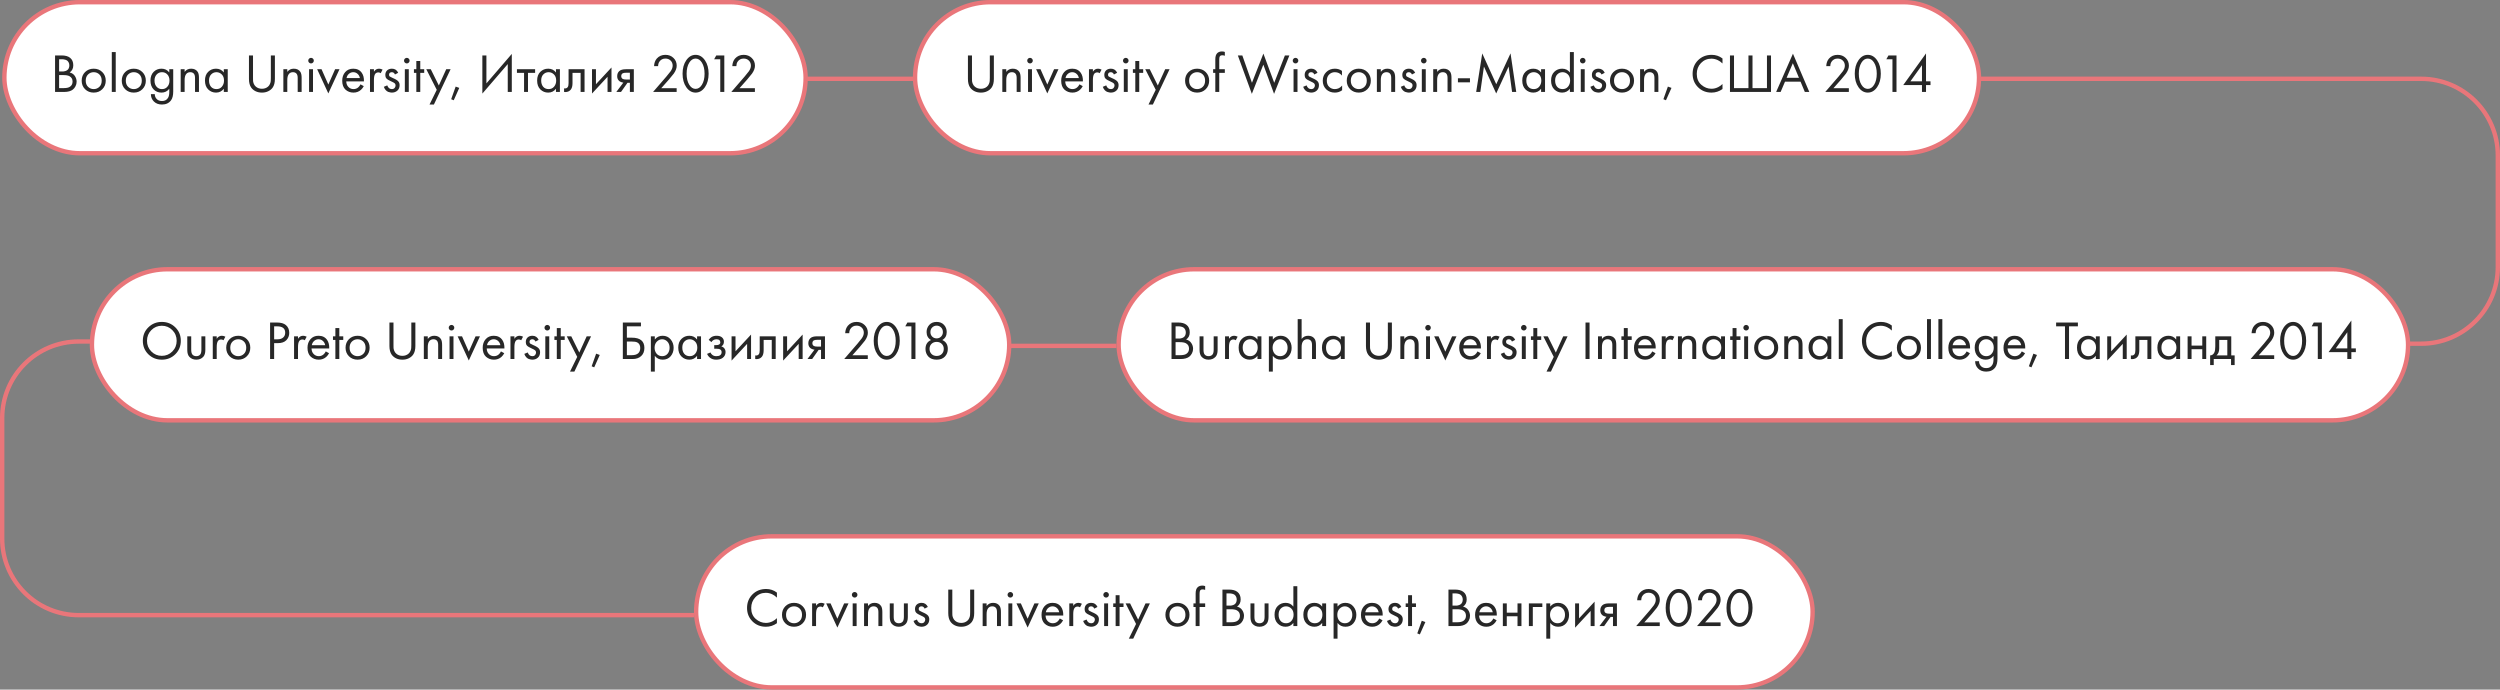 <?xml version="1.0" encoding="UTF-8"?> <svg xmlns="http://www.w3.org/2000/svg" width="1142" height="315" viewBox="0 0 1142 315" fill="none"><rect x="0" y="0" width="1142" height="315" fill="#808080" stroke="none"/> <rect x="2" y="1" width="366" height="69" rx="34.5" fill="white" stroke="#E9767A" stroke-width="2"></rect> <rect x="418" y="1" width="486" height="69" rx="34.5" fill="white" stroke="#E9767A" stroke-width="2"></rect> <rect x="511" y="123" width="589" height="69" rx="34.5" fill="white" stroke="#E9767A" stroke-width="2"></rect> <rect x="318" y="245" width="510" height="69" rx="34.5" fill="white" stroke="#E9767A" stroke-width="2"></rect> <rect x="42" y="123" width="419" height="69" rx="34.5" fill="white" stroke="#E9767A" stroke-width="2"></rect> <path d="M25.15 25.325H28.15C29.817 25.325 31.092 25.675 31.975 26.375C32.975 27.142 33.475 28.292 33.475 29.825C33.475 31.258 32.925 32.35 31.825 33.1C32.892 33.367 33.683 33.908 34.2 34.725C34.733 35.525 35 36.383 35 37.3C35 38.05 34.833 38.742 34.5 39.375C34.183 40.008 33.783 40.517 33.3 40.9C32.367 41.633 31.033 42 29.3 42H25.15V25.325ZM27 27.075V32.65H28.4C28.65 32.65 28.892 32.642 29.125 32.625C29.358 32.592 29.633 32.525 29.95 32.425C30.283 32.308 30.567 32.158 30.8 31.975C31.05 31.792 31.258 31.517 31.425 31.15C31.592 30.783 31.675 30.358 31.675 29.875C31.675 29.358 31.575 28.917 31.375 28.55C31.175 28.167 30.95 27.883 30.7 27.7C30.45 27.517 30.15 27.375 29.8 27.275C29.45 27.175 29.183 27.117 29 27.1C28.817 27.083 28.633 27.075 28.45 27.075H27ZM27 34.3V40.25H29.125C30.475 40.25 31.45 40.017 32.05 39.55C32.783 39.017 33.15 38.25 33.15 37.25C33.15 36.133 32.675 35.317 31.725 34.8C31.125 34.467 30.183 34.3 28.9 34.3H27ZM46.732 40.75C45.699 41.783 44.39 42.3 42.807 42.3C41.224 42.3 39.907 41.783 38.857 40.75C37.824 39.717 37.307 38.417 37.307 36.85C37.307 35.267 37.824 33.958 38.857 32.925C39.907 31.892 41.224 31.375 42.807 31.375C44.39 31.375 45.699 31.892 46.732 32.925C47.782 33.958 48.307 35.267 48.307 36.85C48.307 38.417 47.782 39.717 46.732 40.75ZM45.382 34C44.682 33.317 43.824 32.975 42.807 32.975C41.79 32.975 40.923 33.325 40.207 34.025C39.507 34.708 39.157 35.65 39.157 36.85C39.157 38.05 39.515 38.992 40.232 39.675C40.949 40.358 41.807 40.7 42.807 40.7C43.807 40.7 44.665 40.358 45.382 39.675C46.099 38.992 46.457 38.05 46.457 36.85C46.457 35.633 46.099 34.683 45.382 34ZM51.067 23.775H52.867V42H51.067V23.775ZM65.042 40.75C64.009 41.783 62.701 42.3 61.117 42.3C59.534 42.3 58.217 41.783 57.167 40.75C56.134 39.717 55.617 38.417 55.617 36.85C55.617 35.267 56.134 33.958 57.167 32.925C58.217 31.892 59.534 31.375 61.117 31.375C62.701 31.375 64.009 31.892 65.042 32.925C66.092 33.958 66.617 35.267 66.617 36.85C66.617 38.417 66.092 39.717 65.042 40.75ZM63.692 34C62.992 33.317 62.134 32.975 61.117 32.975C60.101 32.975 59.234 33.325 58.517 34.025C57.817 34.708 57.467 35.65 57.467 36.85C57.467 38.05 57.826 38.992 58.542 39.675C59.259 40.358 60.117 40.7 61.117 40.7C62.117 40.7 62.976 40.358 63.692 39.675C64.409 38.992 64.767 38.05 64.767 36.85C64.767 35.633 64.409 34.683 63.692 34ZM77.328 33.1V31.625H79.128V41.75C79.128 43.567 78.794 44.925 78.128 45.825C77.178 47.108 75.794 47.75 73.978 47.75C72.444 47.75 71.211 47.283 70.278 46.35C69.378 45.45 68.928 44.333 68.928 43H70.703C70.703 43.833 70.969 44.55 71.503 45.15C72.103 45.817 72.936 46.15 74.003 46.15C75.253 46.15 76.169 45.667 76.753 44.7C77.136 44.083 77.328 43.2 77.328 42.05V40.55C76.428 41.717 75.244 42.3 73.778 42.3C72.344 42.3 71.161 41.833 70.228 40.9C69.228 39.9 68.728 38.533 68.728 36.8C68.728 35.117 69.228 33.775 70.228 32.775C71.194 31.842 72.378 31.375 73.778 31.375C75.261 31.375 76.444 31.95 77.328 33.1ZM73.978 32.975C73.061 32.975 72.278 33.3 71.628 33.95C70.928 34.667 70.578 35.617 70.578 36.8C70.578 38.117 70.969 39.133 71.753 39.85C72.369 40.417 73.111 40.7 73.978 40.7C74.911 40.7 75.669 40.408 76.253 39.825C77.036 39.075 77.428 38.075 77.428 36.825C77.428 35.575 77.061 34.6 76.328 33.9C75.711 33.283 74.928 32.975 73.978 32.975ZM82.537 42V31.625H84.337V32.825C85.07 31.858 86.062 31.375 87.312 31.375C88.645 31.375 89.637 31.85 90.287 32.8C90.687 33.383 90.887 34.308 90.887 35.575V42H89.087V35.625C89.087 34.775 88.929 34.142 88.612 33.725C88.229 33.225 87.662 32.975 86.912 32.975C86.145 32.975 85.537 33.242 85.087 33.775C84.587 34.358 84.337 35.292 84.337 36.575V42H82.537ZM102.23 33.1V31.625H104.03V42H102.23V40.55C101.33 41.717 100.147 42.3 98.68 42.3C97.28 42.3 96.088 41.817 95.105 40.85C94.122 39.883 93.63 38.533 93.63 36.8C93.63 35.1 94.113 33.775 95.08 32.825C96.063 31.858 97.263 31.375 98.68 31.375C100.18 31.375 101.363 31.95 102.23 33.1ZM98.88 32.975C97.93 32.975 97.122 33.317 96.455 34C95.805 34.667 95.48 35.6 95.48 36.8C95.48 37.95 95.78 38.892 96.38 39.625C96.997 40.342 97.83 40.7 98.88 40.7C99.93 40.7 100.763 40.325 101.38 39.575C102.013 38.825 102.33 37.908 102.33 36.825C102.33 35.592 101.98 34.642 101.28 33.975C100.58 33.308 99.78 32.975 98.88 32.975ZM115.574 25.325V35.55C115.574 36.183 115.583 36.675 115.599 37.025C115.633 37.375 115.749 37.808 115.949 38.325C116.166 38.825 116.483 39.25 116.899 39.6C117.649 40.233 118.566 40.55 119.649 40.55C120.733 40.55 121.649 40.233 122.399 39.6C122.816 39.25 123.124 38.825 123.324 38.325C123.541 37.808 123.658 37.375 123.674 37.025C123.708 36.675 123.724 36.183 123.724 35.55V25.325H125.574V36.05C125.574 37.75 125.224 39.083 124.524 40.05C124.008 40.75 123.324 41.3 122.474 41.7C121.641 42.1 120.699 42.3 119.649 42.3C118.599 42.3 117.649 42.1 116.799 41.7C115.966 41.3 115.291 40.75 114.774 40.05C114.074 39.083 113.724 37.75 113.724 36.05V25.325H115.574ZM129.436 42V31.625H131.236V32.825C131.97 31.858 132.961 31.375 134.211 31.375C135.545 31.375 136.536 31.85 137.186 32.8C137.586 33.383 137.786 34.308 137.786 35.575V42H135.986V35.625C135.986 34.775 135.828 34.142 135.511 33.725C135.128 33.225 134.561 32.975 133.811 32.975C133.045 32.975 132.436 33.242 131.986 33.775C131.486 34.358 131.236 35.292 131.236 36.575V42H129.436ZM141.179 31.625H142.979V42H141.179V31.625ZM141.179 28.6C140.929 28.35 140.804 28.05 140.804 27.7C140.804 27.35 140.929 27.05 141.179 26.8C141.429 26.55 141.729 26.425 142.079 26.425C142.429 26.425 142.729 26.55 142.979 26.8C143.229 27.05 143.354 27.35 143.354 27.7C143.354 28.05 143.229 28.35 142.979 28.6C142.729 28.85 142.429 28.975 142.079 28.975C141.729 28.975 141.429 28.85 141.179 28.6ZM144.88 31.625H146.88L149.98 38.625L153.08 31.625H155.08L149.98 42.675L144.88 31.625ZM164.675 38.525L166.175 39.35C165.825 40.017 165.4 40.575 164.9 41.025C163.95 41.875 162.8 42.3 161.45 42.3C160.05 42.3 158.842 41.85 157.825 40.95C156.825 40.033 156.325 38.675 156.325 36.875C156.325 35.292 156.775 33.983 157.675 32.95C158.592 31.9 159.817 31.375 161.35 31.375C163.084 31.375 164.392 32.008 165.275 33.275C165.975 34.275 166.3 35.575 166.25 37.175H158.175C158.192 38.225 158.517 39.075 159.15 39.725C159.784 40.375 160.559 40.7 161.475 40.7C162.292 40.7 163 40.45 163.6 39.95C164.067 39.55 164.425 39.075 164.675 38.525ZM158.3 35.675H164.4C164.25 34.858 163.892 34.208 163.325 33.725C162.775 33.225 162.117 32.975 161.35 32.975C160.6 32.975 159.934 33.233 159.35 33.75C158.784 34.25 158.434 34.892 158.3 35.675ZM169.012 42V31.625H170.812V32.75C171.395 31.833 172.178 31.375 173.162 31.375C173.662 31.375 174.195 31.517 174.762 31.8L173.912 33.425C173.578 33.192 173.228 33.075 172.862 33.075C172.228 33.075 171.745 33.292 171.412 33.725C171.012 34.258 170.812 35.192 170.812 36.525V42H169.012ZM181.89 33.25L180.415 34.025C180.132 33.325 179.649 32.975 178.965 32.975C178.615 32.975 178.315 33.075 178.065 33.275C177.832 33.475 177.715 33.767 177.715 34.15C177.715 34.5 177.824 34.767 178.04 34.95C178.274 35.117 178.724 35.342 179.39 35.625C180.707 36.175 181.574 36.708 181.99 37.225C182.357 37.675 182.54 38.233 182.54 38.9C182.54 39.95 182.199 40.783 181.515 41.4C180.849 42 179.999 42.3 178.965 42.3C178.765 42.3 178.549 42.275 178.315 42.225C178.082 42.192 177.757 42.108 177.34 41.975C176.94 41.825 176.557 41.55 176.19 41.15C175.824 40.75 175.54 40.25 175.34 39.65L176.89 39C177.307 40.133 178.007 40.7 178.99 40.7C179.54 40.7 179.957 40.533 180.24 40.2C180.54 39.867 180.69 39.483 180.69 39.05C180.69 38.817 180.649 38.617 180.565 38.45C180.499 38.267 180.374 38.108 180.19 37.975C180.024 37.842 179.857 37.733 179.69 37.65C179.54 37.567 179.315 37.458 179.015 37.325C177.682 36.742 176.84 36.233 176.49 35.8C176.174 35.4 176.015 34.892 176.015 34.275C176.015 33.375 176.29 32.667 176.84 32.15C177.407 31.633 178.14 31.375 179.04 31.375C180.357 31.375 181.307 32 181.89 33.25ZM184.929 31.625H186.729V42H184.929V31.625ZM184.929 28.6C184.679 28.35 184.554 28.05 184.554 27.7C184.554 27.35 184.679 27.05 184.929 26.8C185.179 26.55 185.479 26.425 185.829 26.425C186.179 26.425 186.479 26.55 186.729 26.8C186.979 27.05 187.104 27.35 187.104 27.7C187.104 28.05 186.979 28.35 186.729 28.6C186.479 28.85 186.179 28.975 185.829 28.975C185.479 28.975 185.179 28.85 184.929 28.6ZM193.78 33.275H191.98V42H190.18V33.275H189.08V31.625H190.18V27.875H191.98V31.625H193.78V33.275ZM196.208 47.75L199.508 41.025L194.733 31.625H196.783L200.458 39.05L203.833 31.625H205.833L198.208 47.75H196.208ZM206.095 45.325L208.145 39.55L209.795 40.15L207.27 45.8L206.095 45.325ZM231.94 42V29.275L220.34 42.75V25.325H222.19V38.1L233.79 24.625V42H231.94ZM244.439 33.275H241.189V42H239.389V33.275H236.139V31.625H244.439V33.275ZM253.963 33.1V31.625H255.763V42H253.963V40.55C253.063 41.717 251.88 42.3 250.413 42.3C249.013 42.3 247.822 41.817 246.838 40.85C245.855 39.883 245.363 38.533 245.363 36.8C245.363 35.1 245.847 33.775 246.813 32.825C247.797 31.858 248.997 31.375 250.413 31.375C251.913 31.375 253.097 31.95 253.963 33.1ZM250.613 32.975C249.663 32.975 248.855 33.317 248.188 34C247.538 34.667 247.213 35.6 247.213 36.8C247.213 37.95 247.513 38.892 248.113 39.625C248.73 40.342 249.563 40.7 250.613 40.7C251.663 40.7 252.497 40.325 253.113 39.575C253.747 38.825 254.063 37.908 254.063 36.825C254.063 35.592 253.713 34.642 253.013 33.975C252.313 33.308 251.513 32.975 250.613 32.975ZM267.023 31.625V42H265.223V33.275H261.523V37.95C261.523 39.3 261.256 40.3 260.723 40.95C260.123 41.683 259.289 42.05 258.223 42.05C258.089 42.05 257.906 42.033 257.673 42V40.35C257.839 40.383 257.973 40.4 258.073 40.4C258.656 40.4 259.089 40.175 259.373 39.725C259.606 39.358 259.723 38.767 259.723 37.95V31.625H267.023ZM270.428 31.625H272.228V38.475L279.328 30.825V42H277.528V35.075L270.428 42.725V31.625ZM281.532 42L284.757 37.725C284.657 37.725 284.516 37.708 284.332 37.675C284.166 37.642 283.916 37.558 283.582 37.425C283.249 37.292 282.974 37.117 282.757 36.9C282.207 36.383 281.932 35.692 281.932 34.825C281.932 33.842 282.241 33.067 282.857 32.5C283.474 31.917 284.491 31.625 285.907 31.625H289.532V42H287.732V37.825H286.632L283.682 42H281.532ZM287.732 36.325V33.225H286.057C285.274 33.225 284.732 33.317 284.432 33.5C283.999 33.783 283.782 34.208 283.782 34.775C283.782 35.342 283.999 35.758 284.432 36.025C284.749 36.225 285.282 36.325 286.032 36.325H287.732ZM309.097 42H298.322L304.397 34.975C305.431 33.758 306.081 32.95 306.347 32.55C306.964 31.667 307.272 30.817 307.272 30C307.272 29.05 306.964 28.275 306.347 27.675C305.731 27.058 304.931 26.75 303.947 26.75C302.747 26.75 301.822 27.242 301.172 28.225C300.822 28.758 300.639 29.417 300.622 30.2H298.772C298.839 28.783 299.256 27.633 300.022 26.75C301.022 25.617 302.339 25.05 303.972 25.05C305.456 25.05 306.681 25.525 307.647 26.475C308.631 27.408 309.122 28.592 309.122 30.025C309.122 31.142 308.681 32.333 307.797 33.6C307.347 34.217 306.589 35.142 305.522 36.375L302.047 40.3H309.097V42ZM322.021 39.8C320.871 41.467 319.446 42.3 317.746 42.3C316.046 42.3 314.621 41.467 313.471 39.8C312.355 38.183 311.796 36.142 311.796 33.675C311.796 31.208 312.355 29.167 313.471 27.55C314.621 25.883 316.046 25.05 317.746 25.05C319.446 25.05 320.871 25.883 322.021 27.55C323.138 29.167 323.696 31.208 323.696 33.675C323.696 36.142 323.138 38.183 322.021 39.8ZM320.621 28.6C319.855 27.367 318.896 26.75 317.746 26.75C316.596 26.75 315.638 27.367 314.871 28.6C314.055 29.9 313.646 31.592 313.646 33.675C313.646 35.758 314.055 37.45 314.871 38.75C315.638 39.983 316.596 40.6 317.746 40.6C318.896 40.6 319.855 39.983 320.621 38.75C321.438 37.45 321.846 35.758 321.846 33.675C321.846 31.592 321.438 29.9 320.621 28.6ZM329.015 42V27.075H326.215L327.19 25.325H330.865V42H329.015ZM344.839 42H334.064L340.139 34.975C341.173 33.758 341.823 32.95 342.089 32.55C342.706 31.667 343.014 30.817 343.014 30C343.014 29.05 342.706 28.275 342.089 27.675C341.473 27.058 340.673 26.75 339.689 26.75C338.489 26.75 337.564 27.242 336.914 28.225C336.564 28.758 336.381 29.417 336.364 30.2H334.514C334.581 28.783 334.998 27.633 335.764 26.75C336.764 25.617 338.081 25.05 339.714 25.05C341.198 25.05 342.423 25.525 343.389 26.475C344.373 27.408 344.864 28.592 344.864 30.025C344.864 31.142 344.423 32.333 343.539 33.6C343.089 34.217 342.331 35.142 341.264 36.375L337.789 40.3H344.839V42Z" fill="#272727"></path> <path d="M444 25.325V35.55C444 36.183 444.008 36.675 444.025 37.025C444.058 37.375 444.175 37.808 444.375 38.325C444.592 38.825 444.908 39.25 445.325 39.6C446.075 40.233 446.992 40.55 448.075 40.55C449.158 40.55 450.075 40.233 450.825 39.6C451.242 39.25 451.55 38.825 451.75 38.325C451.967 37.808 452.083 37.375 452.1 37.025C452.133 36.675 452.15 36.183 452.15 35.55V25.325H454V36.05C454 37.75 453.65 39.083 452.95 40.05C452.433 40.75 451.75 41.3 450.9 41.7C450.067 42.1 449.125 42.3 448.075 42.3C447.025 42.3 446.075 42.1 445.225 41.7C444.392 41.3 443.717 40.75 443.2 40.05C442.5 39.083 442.15 37.75 442.15 36.05V25.325H444ZM457.862 42V31.625H459.662V32.825C460.395 31.858 461.387 31.375 462.637 31.375C463.97 31.375 464.962 31.85 465.612 32.8C466.012 33.383 466.212 34.308 466.212 35.575V42H464.412V35.625C464.412 34.775 464.254 34.142 463.937 33.725C463.554 33.225 462.987 32.975 462.237 32.975C461.47 32.975 460.862 33.242 460.412 33.775C459.912 34.358 459.662 35.292 459.662 36.575V42H457.862ZM469.605 31.625H471.405V42H469.605V31.625ZM469.605 28.6C469.355 28.35 469.23 28.05 469.23 27.7C469.23 27.35 469.355 27.05 469.605 26.8C469.855 26.55 470.155 26.425 470.505 26.425C470.855 26.425 471.155 26.55 471.405 26.8C471.655 27.05 471.78 27.35 471.78 27.7C471.78 28.05 471.655 28.35 471.405 28.6C471.155 28.85 470.855 28.975 470.505 28.975C470.155 28.975 469.855 28.85 469.605 28.6ZM473.305 31.625H475.305L478.405 38.625L481.505 31.625H483.505L478.405 42.675L473.305 31.625ZM493.101 38.525L494.601 39.35C494.251 40.017 493.826 40.575 493.326 41.025C492.376 41.875 491.226 42.3 489.876 42.3C488.476 42.3 487.268 41.85 486.251 40.95C485.251 40.033 484.751 38.675 484.751 36.875C484.751 35.292 485.201 33.983 486.101 32.95C487.018 31.9 488.243 31.375 489.776 31.375C491.51 31.375 492.818 32.008 493.701 33.275C494.401 34.275 494.726 35.575 494.676 37.175H486.601C486.618 38.225 486.943 39.075 487.576 39.725C488.21 40.375 488.985 40.7 489.901 40.7C490.718 40.7 491.426 40.45 492.026 39.95C492.493 39.55 492.851 39.075 493.101 38.525ZM486.726 35.675H492.826C492.676 34.858 492.318 34.208 491.751 33.725C491.201 33.225 490.543 32.975 489.776 32.975C489.026 32.975 488.36 33.233 487.776 33.75C487.21 34.25 486.86 34.892 486.726 35.675ZM497.437 42V31.625H499.237V32.75C499.821 31.833 500.604 31.375 501.587 31.375C502.087 31.375 502.621 31.517 503.187 31.8L502.337 33.425C502.004 33.192 501.654 33.075 501.287 33.075C500.654 33.075 500.171 33.292 499.837 33.725C499.437 34.258 499.237 35.192 499.237 36.525V42H497.437ZM510.316 33.25L508.841 34.025C508.558 33.325 508.075 32.975 507.391 32.975C507.041 32.975 506.741 33.075 506.491 33.275C506.258 33.475 506.141 33.767 506.141 34.15C506.141 34.5 506.25 34.767 506.466 34.95C506.7 35.117 507.15 35.342 507.816 35.625C509.133 36.175 510 36.708 510.416 37.225C510.783 37.675 510.966 38.233 510.966 38.9C510.966 39.95 510.625 40.783 509.941 41.4C509.275 42 508.425 42.3 507.391 42.3C507.191 42.3 506.975 42.275 506.741 42.225C506.508 42.192 506.183 42.108 505.766 41.975C505.366 41.825 504.983 41.55 504.616 41.15C504.25 40.75 503.966 40.25 503.766 39.65L505.316 39C505.733 40.133 506.433 40.7 507.416 40.7C507.966 40.7 508.383 40.533 508.666 40.2C508.966 39.867 509.116 39.483 509.116 39.05C509.116 38.817 509.075 38.617 508.991 38.45C508.925 38.267 508.8 38.108 508.616 37.975C508.45 37.842 508.283 37.733 508.116 37.65C507.966 37.567 507.741 37.458 507.441 37.325C506.108 36.742 505.266 36.233 504.916 35.8C504.6 35.4 504.441 34.892 504.441 34.275C504.441 33.375 504.716 32.667 505.266 32.15C505.833 31.633 506.566 31.375 507.466 31.375C508.783 31.375 509.733 32 510.316 33.25ZM513.355 31.625H515.155V42H513.355V31.625ZM513.355 28.6C513.105 28.35 512.98 28.05 512.98 27.7C512.98 27.35 513.105 27.05 513.355 26.8C513.605 26.55 513.905 26.425 514.255 26.425C514.605 26.425 514.905 26.55 515.155 26.8C515.405 27.05 515.53 27.35 515.53 27.7C515.53 28.05 515.405 28.35 515.155 28.6C514.905 28.85 514.605 28.975 514.255 28.975C513.905 28.975 513.605 28.85 513.355 28.6ZM522.205 33.275H520.405V42H518.605V33.275H517.505V31.625H518.605V27.875H520.405V31.625H522.205V33.275ZM524.634 47.75L527.934 41.025L523.159 31.625H525.209L528.884 39.05L532.259 31.625H534.259L526.634 47.75H524.634ZM550.768 40.75C549.735 41.783 548.426 42.3 546.843 42.3C545.26 42.3 543.943 41.783 542.893 40.75C541.86 39.717 541.343 38.417 541.343 36.85C541.343 35.267 541.86 33.958 542.893 32.925C543.943 31.892 545.26 31.375 546.843 31.375C548.426 31.375 549.735 31.892 550.768 32.925C551.818 33.958 552.343 35.267 552.343 36.85C552.343 38.417 551.818 39.717 550.768 40.75ZM549.418 34C548.718 33.317 547.86 32.975 546.843 32.975C545.826 32.975 544.96 33.325 544.243 34.025C543.543 34.708 543.193 35.65 543.193 36.85C543.193 38.05 543.551 38.992 544.268 39.675C544.985 40.358 545.843 40.7 546.843 40.7C547.843 40.7 548.701 40.358 549.418 39.675C550.135 38.992 550.493 38.05 550.493 36.85C550.493 35.633 550.135 34.683 549.418 34ZM559.503 33.275H556.953V42H555.153V33.275H554.153V31.625H555.153V27.1C555.153 25.717 555.487 24.742 556.153 24.175C556.687 23.725 557.378 23.5 558.228 23.5C558.678 23.5 559.103 23.575 559.503 23.725V25.475C559.137 25.325 558.745 25.25 558.328 25.25C557.778 25.25 557.395 25.433 557.178 25.8C557.028 26.05 556.953 26.55 556.953 27.3V31.625H559.503V33.275ZM565.444 25.325H567.494L571.894 37.825L577.119 24.475L582.069 37.825L586.944 25.325H588.994L581.994 42.875L577.094 29.525L571.844 42.875L565.444 25.325ZM590.894 31.625H592.694V42H590.894V31.625ZM590.894 28.6C590.644 28.35 590.519 28.05 590.519 27.7C590.519 27.35 590.644 27.05 590.894 26.8C591.144 26.55 591.444 26.425 591.794 26.425C592.144 26.425 592.444 26.55 592.694 26.8C592.944 27.05 593.069 27.35 593.069 27.7C593.069 28.05 592.944 28.35 592.694 28.6C592.444 28.85 592.144 28.975 591.794 28.975C591.444 28.975 591.144 28.85 590.894 28.6ZM601.845 33.25L600.37 34.025C600.086 33.325 599.603 32.975 598.92 32.975C598.57 32.975 598.27 33.075 598.02 33.275C597.786 33.475 597.67 33.767 597.67 34.15C597.67 34.5 597.778 34.767 597.995 34.95C598.228 35.117 598.678 35.342 599.345 35.625C600.661 36.175 601.528 36.708 601.945 37.225C602.311 37.675 602.495 38.233 602.495 38.9C602.495 39.95 602.153 40.783 601.47 41.4C600.803 42 599.953 42.3 598.92 42.3C598.72 42.3 598.503 42.275 598.27 42.225C598.036 42.192 597.711 42.108 597.295 41.975C596.895 41.825 596.511 41.55 596.145 41.15C595.778 40.75 595.495 40.25 595.295 39.65L596.845 39C597.261 40.133 597.961 40.7 598.945 40.7C599.495 40.7 599.911 40.533 600.195 40.2C600.495 39.867 600.645 39.483 600.645 39.05C600.645 38.817 600.603 38.617 600.52 38.45C600.453 38.267 600.328 38.108 600.145 37.975C599.978 37.842 599.811 37.733 599.645 37.65C599.495 37.567 599.27 37.458 598.97 37.325C597.636 36.742 596.795 36.233 596.445 35.8C596.128 35.4 595.97 34.892 595.97 34.275C595.97 33.375 596.245 32.667 596.795 32.15C597.361 31.633 598.095 31.375 598.995 31.375C600.311 31.375 601.261 32 601.845 33.25ZM613.009 32.375V34.525C612.192 33.492 611.109 32.975 609.759 32.975C608.742 32.975 607.875 33.325 607.159 34.025C606.442 34.708 606.084 35.65 606.084 36.85C606.084 38.05 606.442 38.992 607.159 39.675C607.875 40.358 608.734 40.7 609.734 40.7C611.067 40.7 612.184 40.158 613.084 39.075V41.225C612.1 41.942 611 42.3 609.784 42.3C608.167 42.3 606.834 41.792 605.784 40.775C604.75 39.742 604.234 38.442 604.234 36.875C604.234 35.292 604.759 33.983 605.809 32.95C606.859 31.9 608.184 31.375 609.784 31.375C610.984 31.375 612.059 31.708 613.009 32.375ZM624.621 40.75C623.587 41.783 622.279 42.3 620.696 42.3C619.112 42.3 617.796 41.783 616.746 40.75C615.712 39.717 615.196 38.417 615.196 36.85C615.196 35.267 615.712 33.958 616.746 32.925C617.796 31.892 619.112 31.375 620.696 31.375C622.279 31.375 623.587 31.892 624.621 32.925C625.671 33.958 626.196 35.267 626.196 36.85C626.196 38.417 625.671 39.717 624.621 40.75ZM623.271 34C622.571 33.317 621.712 32.975 620.696 32.975C619.679 32.975 618.812 33.325 618.096 34.025C617.396 34.708 617.046 35.65 617.046 36.85C617.046 38.05 617.404 38.992 618.121 39.675C618.837 40.358 619.696 40.7 620.696 40.7C621.696 40.7 622.554 40.358 623.271 39.675C623.987 38.992 624.346 38.05 624.346 36.85C624.346 35.633 623.987 34.683 623.271 34ZM628.956 42V31.625H630.756V32.825C631.489 31.858 632.481 31.375 633.731 31.375C635.064 31.375 636.056 31.85 636.706 32.8C637.106 33.383 637.306 34.308 637.306 35.575V42H635.506V35.625C635.506 34.775 635.348 34.142 635.031 33.725C634.648 33.225 634.081 32.975 633.331 32.975C632.564 32.975 631.956 33.242 631.506 33.775C631.006 34.358 630.756 35.292 630.756 36.575V42H628.956ZM646.449 33.25L644.974 34.025C644.691 33.325 644.207 32.975 643.524 32.975C643.174 32.975 642.874 33.075 642.624 33.275C642.391 33.475 642.274 33.767 642.274 34.15C642.274 34.5 642.382 34.767 642.599 34.95C642.832 35.117 643.282 35.342 643.949 35.625C645.266 36.175 646.132 36.708 646.549 37.225C646.916 37.675 647.099 38.233 647.099 38.9C647.099 39.95 646.757 40.783 646.074 41.4C645.407 42 644.557 42.3 643.524 42.3C643.324 42.3 643.107 42.275 642.874 42.225C642.641 42.192 642.316 42.108 641.899 41.975C641.499 41.825 641.116 41.55 640.749 41.15C640.382 40.75 640.099 40.25 639.899 39.65L641.449 39C641.866 40.133 642.566 40.7 643.549 40.7C644.099 40.7 644.516 40.533 644.799 40.2C645.099 39.867 645.249 39.483 645.249 39.05C645.249 38.817 645.207 38.617 645.124 38.45C645.057 38.267 644.932 38.108 644.749 37.975C644.582 37.842 644.416 37.733 644.249 37.65C644.099 37.567 643.874 37.458 643.574 37.325C642.241 36.742 641.399 36.233 641.049 35.8C640.732 35.4 640.574 34.892 640.574 34.275C640.574 33.375 640.849 32.667 641.399 32.15C641.966 31.633 642.699 31.375 643.599 31.375C644.916 31.375 645.866 32 646.449 33.25ZM649.488 31.625H651.288V42H649.488V31.625ZM649.488 28.6C649.238 28.35 649.113 28.05 649.113 27.7C649.113 27.35 649.238 27.05 649.488 26.8C649.738 26.55 650.038 26.425 650.388 26.425C650.738 26.425 651.038 26.55 651.288 26.8C651.538 27.05 651.663 27.35 651.663 27.7C651.663 28.05 651.538 28.35 651.288 28.6C651.038 28.85 650.738 28.975 650.388 28.975C650.038 28.975 649.738 28.85 649.488 28.6ZM654.688 42V31.625H656.488V32.825C657.222 31.858 658.213 31.375 659.463 31.375C660.797 31.375 661.788 31.85 662.438 32.8C662.838 33.383 663.038 34.308 663.038 35.575V42H661.238V35.625C661.238 34.775 661.08 34.142 660.763 33.725C660.38 33.225 659.813 32.975 659.063 32.975C658.297 32.975 657.688 33.242 657.238 33.775C656.738 34.358 656.488 35.292 656.488 36.575V42H654.688ZM665.981 37.6V35.75H671.481V37.6H665.981ZM676.214 42H674.314L677.089 24.4L683.489 38.475L690.014 24.375L692.614 42H690.714L689.139 30.4L683.464 42.7L677.864 30.4L676.214 42ZM703.971 33.1V31.625H705.771V42H703.971V40.55C703.071 41.717 701.888 42.3 700.421 42.3C699.021 42.3 697.83 41.817 696.846 40.85C695.863 39.883 695.371 38.533 695.371 36.8C695.371 35.1 695.855 33.775 696.821 32.825C697.805 31.858 699.005 31.375 700.421 31.375C701.921 31.375 703.105 31.95 703.971 33.1ZM700.621 32.975C699.671 32.975 698.863 33.317 698.196 34C697.546 34.667 697.221 35.6 697.221 36.8C697.221 37.95 697.521 38.892 698.121 39.625C698.738 40.342 699.571 40.7 700.621 40.7C701.671 40.7 702.505 40.325 703.121 39.575C703.755 38.825 704.071 37.908 704.071 36.825C704.071 35.592 703.721 34.642 703.021 33.975C702.321 33.308 701.521 32.975 700.621 32.975ZM717.13 33.1V23.775H718.93V42H717.13V40.55C716.23 41.717 715.047 42.3 713.58 42.3C712.18 42.3 710.989 41.817 710.005 40.85C709.022 39.883 708.53 38.533 708.53 36.8C708.53 35.1 709.014 33.775 709.98 32.825C710.964 31.858 712.164 31.375 713.58 31.375C715.08 31.375 716.264 31.95 717.13 33.1ZM713.78 32.975C712.83 32.975 712.022 33.317 711.355 34C710.705 34.667 710.38 35.6 710.38 36.8C710.38 37.95 710.68 38.892 711.28 39.625C711.897 40.342 712.73 40.7 713.78 40.7C714.83 40.7 715.664 40.325 716.28 39.575C716.914 38.825 717.23 37.908 717.23 36.825C717.23 35.592 716.88 34.642 716.18 33.975C715.48 33.308 714.68 32.975 713.78 32.975ZM722.096 31.625H723.896V42H722.096V31.625ZM722.096 28.6C721.846 28.35 721.721 28.05 721.721 27.7C721.721 27.35 721.846 27.05 722.096 26.8C722.346 26.55 722.646 26.425 722.996 26.425C723.346 26.425 723.646 26.55 723.896 26.8C724.146 27.05 724.271 27.35 724.271 27.7C724.271 28.05 724.146 28.35 723.896 28.6C723.646 28.85 723.346 28.975 722.996 28.975C722.646 28.975 722.346 28.85 722.096 28.6ZM733.046 33.25L731.571 34.025C731.287 33.325 730.804 32.975 730.121 32.975C729.771 32.975 729.471 33.075 729.221 33.275C728.987 33.475 728.871 33.767 728.871 34.15C728.871 34.5 728.979 34.767 729.196 34.95C729.429 35.117 729.879 35.342 730.546 35.625C731.862 36.175 732.729 36.708 733.146 37.225C733.512 37.675 733.696 38.233 733.696 38.9C733.696 39.95 733.354 40.783 732.671 41.4C732.004 42 731.154 42.3 730.121 42.3C729.921 42.3 729.704 42.275 729.471 42.225C729.237 42.192 728.912 42.108 728.496 41.975C728.096 41.825 727.712 41.55 727.346 41.15C726.979 40.75 726.696 40.25 726.496 39.65L728.046 39C728.462 40.133 729.162 40.7 730.146 40.7C730.696 40.7 731.112 40.533 731.396 40.2C731.696 39.867 731.846 39.483 731.846 39.05C731.846 38.817 731.804 38.617 731.721 38.45C731.654 38.267 731.529 38.108 731.346 37.975C731.179 37.842 731.012 37.733 730.846 37.65C730.696 37.567 730.471 37.458 730.171 37.325C728.837 36.742 727.996 36.233 727.646 35.8C727.329 35.4 727.171 34.892 727.171 34.275C727.171 33.375 727.446 32.667 727.996 32.15C728.562 31.633 729.296 31.375 730.196 31.375C731.512 31.375 732.462 32 733.046 33.25ZM744.86 40.75C743.826 41.783 742.518 42.3 740.935 42.3C739.351 42.3 738.035 41.783 736.985 40.75C735.951 39.717 735.435 38.417 735.435 36.85C735.435 35.267 735.951 33.958 736.985 32.925C738.035 31.892 739.351 31.375 740.935 31.375C742.518 31.375 743.826 31.892 744.86 32.925C745.91 33.958 746.435 35.267 746.435 36.85C746.435 38.417 745.91 39.717 744.86 40.75ZM743.51 34C742.81 33.317 741.951 32.975 740.935 32.975C739.918 32.975 739.051 33.325 738.335 34.025C737.635 34.708 737.285 35.65 737.285 36.85C737.285 38.05 737.643 38.992 738.36 39.675C739.076 40.358 739.935 40.7 740.935 40.7C741.935 40.7 742.793 40.358 743.51 39.675C744.226 38.992 744.585 38.05 744.585 36.85C744.585 35.633 744.226 34.683 743.51 34ZM749.195 42V31.625H750.995V32.825C751.728 31.858 752.72 31.375 753.97 31.375C755.303 31.375 756.295 31.85 756.945 32.8C757.345 33.383 757.545 34.308 757.545 35.575V42H755.745V35.625C755.745 34.775 755.587 34.142 755.27 33.725C754.887 33.225 754.32 32.975 753.57 32.975C752.803 32.975 752.195 33.242 751.745 33.775C751.245 34.358 750.995 35.292 750.995 36.575V42H749.195ZM759.838 45.325L761.888 39.55L763.538 40.15L761.013 45.8L759.838 45.325ZM786.834 26.7V29C786.167 28.333 785.442 27.817 784.659 27.45C783.709 27.017 782.75 26.8 781.784 26.8C779.867 26.8 778.267 27.475 776.984 28.825C775.717 30.158 775.084 31.8 775.084 33.75C775.084 35.85 775.775 37.508 777.159 38.725C778.559 39.942 780.109 40.55 781.809 40.55C782.875 40.55 783.909 40.292 784.909 39.775C785.609 39.425 786.25 38.958 786.834 38.375V40.675C785.317 41.758 783.642 42.3 781.809 42.3C779.342 42.3 777.284 41.475 775.634 39.825C774 38.175 773.184 36.142 773.184 33.725C773.184 31.242 774.009 29.175 775.659 27.525C777.325 25.875 779.409 25.05 781.909 25.05C783.742 25.05 785.384 25.6 786.834 26.7ZM790.246 42V25.325H792.096V40.25H798.696V25.325H800.546V40.25H807.146V25.325H808.996V42H790.246ZM824.443 42L822.493 37.3H815.393L813.393 42H811.343L819.018 24.525L826.493 42H824.443ZM816.118 35.55H821.768L818.968 28.875L816.118 35.55ZM844.554 42H833.779L839.854 34.975C840.888 33.758 841.538 32.95 841.804 32.55C842.421 31.667 842.729 30.817 842.729 30C842.729 29.05 842.421 28.275 841.804 27.675C841.188 27.058 840.388 26.75 839.404 26.75C838.204 26.75 837.279 27.242 836.629 28.225C836.279 28.758 836.096 29.417 836.079 30.2H834.229C834.296 28.783 834.713 27.633 835.479 26.75C836.479 25.617 837.796 25.05 839.429 25.05C840.913 25.05 842.138 25.525 843.104 26.475C844.088 27.408 844.579 28.592 844.579 30.025C844.579 31.142 844.138 32.333 843.254 33.6C842.804 34.217 842.046 35.142 840.979 36.375L837.504 40.3H844.554V42ZM857.479 39.8C856.329 41.467 854.904 42.3 853.204 42.3C851.504 42.3 850.079 41.467 848.929 39.8C847.812 38.183 847.254 36.142 847.254 33.675C847.254 31.208 847.812 29.167 848.929 27.55C850.079 25.883 851.504 25.05 853.204 25.05C854.904 25.05 856.329 25.883 857.479 27.55C858.595 29.167 859.154 31.208 859.154 33.675C859.154 36.142 858.595 38.183 857.479 39.8ZM856.079 28.6C855.312 27.367 854.354 26.75 853.204 26.75C852.054 26.75 851.095 27.367 850.329 28.6C849.512 29.9 849.104 31.592 849.104 33.675C849.104 35.758 849.512 37.45 850.329 38.75C851.095 39.983 852.054 40.6 853.204 40.6C854.354 40.6 855.312 39.983 856.079 38.75C856.895 37.45 857.304 35.758 857.304 33.675C857.304 31.592 856.895 29.9 856.079 28.6ZM864.472 42V27.075H861.672L862.647 25.325H866.322V42H864.472ZM879.806 24.4V37.15H881.856V38.85H879.806V42H877.956V38.85H869.406L879.806 24.4ZM872.681 37.15H877.956V29.775L872.681 37.15Z" fill="#272727"></path> <path d="M535.15 147.325H538.15C539.817 147.325 541.092 147.675 541.975 148.375C542.975 149.142 543.475 150.292 543.475 151.825C543.475 153.258 542.925 154.35 541.825 155.1C542.892 155.367 543.683 155.908 544.2 156.725C544.733 157.525 545 158.383 545 159.3C545 160.05 544.833 160.742 544.5 161.375C544.183 162.008 543.783 162.517 543.3 162.9C542.367 163.633 541.033 164 539.3 164H535.15V147.325ZM537 149.075V154.65H538.4C538.65 154.65 538.892 154.642 539.125 154.625C539.358 154.592 539.633 154.525 539.95 154.425C540.283 154.308 540.567 154.158 540.8 153.975C541.05 153.792 541.258 153.517 541.425 153.15C541.592 152.783 541.675 152.358 541.675 151.875C541.675 151.358 541.575 150.917 541.375 150.55C541.175 150.167 540.95 149.883 540.7 149.7C540.45 149.517 540.15 149.375 539.8 149.275C539.45 149.175 539.183 149.117 539 149.1C538.817 149.083 538.633 149.075 538.45 149.075H537ZM537 156.3V162.25H539.125C540.475 162.25 541.45 162.017 542.05 161.55C542.783 161.017 543.15 160.25 543.15 159.25C543.15 158.133 542.675 157.317 541.725 156.8C541.125 156.467 540.183 156.3 538.9 156.3H537ZM549.757 153.625V159.675C549.757 160.725 549.924 161.467 550.257 161.9C550.674 162.433 551.282 162.7 552.082 162.7C552.882 162.7 553.49 162.433 553.907 161.9C554.24 161.467 554.407 160.725 554.407 159.675V153.625H556.207V159.875C556.207 161.275 555.89 162.317 555.257 163C554.44 163.867 553.382 164.3 552.082 164.3C550.782 164.3 549.724 163.867 548.907 163C548.274 162.317 547.957 161.275 547.957 159.875V153.625H549.757ZM559.602 164V153.625H561.402V154.75C561.986 153.833 562.769 153.375 563.752 153.375C564.252 153.375 564.786 153.517 565.352 153.8L564.502 155.425C564.169 155.192 563.819 155.075 563.452 155.075C562.819 155.075 562.336 155.292 562.002 155.725C561.602 156.258 561.402 157.192 561.402 158.525V164H559.602ZM574.413 155.1V153.625H576.213V164H574.413V162.55C573.513 163.717 572.329 164.3 570.863 164.3C569.463 164.3 568.271 163.817 567.288 162.85C566.304 161.883 565.813 160.533 565.813 158.8C565.813 157.1 566.296 155.775 567.263 154.825C568.246 153.858 569.446 153.375 570.863 153.375C572.363 153.375 573.546 153.95 574.413 155.1ZM571.063 154.975C570.113 154.975 569.304 155.317 568.638 156C567.988 156.667 567.663 157.6 567.663 158.8C567.663 159.95 567.963 160.892 568.563 161.625C569.179 162.342 570.013 162.7 571.063 162.7C572.113 162.7 572.946 162.325 573.563 161.575C574.196 160.825 574.513 159.908 574.513 158.825C574.513 157.592 574.163 156.642 573.463 155.975C572.763 155.308 571.963 154.975 571.063 154.975ZM581.422 162.55V169.75H579.622V153.625H581.422V155.075C582.339 153.942 583.522 153.375 584.972 153.375C586.522 153.375 587.747 153.925 588.647 155.025C589.564 156.108 590.022 157.392 590.022 158.875C590.022 160.375 589.572 161.658 588.672 162.725C587.772 163.775 586.564 164.3 585.047 164.3C583.53 164.3 582.322 163.717 581.422 162.55ZM584.797 162.7C585.814 162.7 586.63 162.333 587.247 161.6C587.864 160.85 588.172 159.942 588.172 158.875C588.172 157.675 587.83 156.725 587.147 156.025C586.464 155.325 585.672 154.975 584.772 154.975C583.872 154.975 583.072 155.325 582.372 156.025C581.672 156.725 581.322 157.667 581.322 158.85C581.322 159.933 581.639 160.85 582.272 161.6C582.922 162.333 583.764 162.7 584.797 162.7ZM592.781 164V145.775H594.581V154.825C595.314 153.858 596.306 153.375 597.556 153.375C598.889 153.375 599.881 153.85 600.531 154.8C600.931 155.383 601.131 156.308 601.131 157.575V164H599.331V157.625C599.331 156.775 599.173 156.142 598.856 155.725C598.473 155.225 597.906 154.975 597.156 154.975C596.389 154.975 595.781 155.242 595.331 155.775C594.831 156.358 594.581 157.292 594.581 158.575V164H592.781ZM612.474 155.1V153.625H614.274V164H612.474V162.55C611.574 163.717 610.391 164.3 608.924 164.3C607.524 164.3 606.333 163.817 605.349 162.85C604.366 161.883 603.874 160.533 603.874 158.8C603.874 157.1 604.358 155.775 605.324 154.825C606.308 153.858 607.508 153.375 608.924 153.375C610.424 153.375 611.608 153.95 612.474 155.1ZM609.124 154.975C608.174 154.975 607.366 155.317 606.699 156C606.049 156.667 605.724 157.6 605.724 158.8C605.724 159.95 606.024 160.892 606.624 161.625C607.241 162.342 608.074 162.7 609.124 162.7C610.174 162.7 611.008 162.325 611.624 161.575C612.258 160.825 612.574 159.908 612.574 158.825C612.574 157.592 612.224 156.642 611.524 155.975C610.824 155.308 610.024 154.975 609.124 154.975ZM625.818 147.325V157.55C625.818 158.183 625.827 158.675 625.843 159.025C625.877 159.375 625.993 159.808 626.193 160.325C626.41 160.825 626.727 161.25 627.143 161.6C627.893 162.233 628.81 162.55 629.893 162.55C630.977 162.55 631.893 162.233 632.643 161.6C633.06 161.25 633.368 160.825 633.568 160.325C633.785 159.808 633.902 159.375 633.918 159.025C633.952 158.675 633.968 158.183 633.968 157.55V147.325H635.818V158.05C635.818 159.75 635.468 161.083 634.768 162.05C634.252 162.75 633.568 163.3 632.718 163.7C631.885 164.1 630.943 164.3 629.893 164.3C628.843 164.3 627.893 164.1 627.043 163.7C626.21 163.3 625.535 162.75 625.018 162.05C624.318 161.083 623.968 159.75 623.968 158.05V147.325H625.818ZM639.68 164V153.625H641.48V154.825C642.214 153.858 643.205 153.375 644.455 153.375C645.789 153.375 646.78 153.85 647.43 154.8C647.83 155.383 648.03 156.308 648.03 157.575V164H646.23V157.625C646.23 156.775 646.072 156.142 645.755 155.725C645.372 155.225 644.805 154.975 644.055 154.975C643.289 154.975 642.68 155.242 642.23 155.775C641.73 156.358 641.48 157.292 641.48 158.575V164H639.68ZM651.424 153.625H653.224V164H651.424V153.625ZM651.424 150.6C651.174 150.35 651.049 150.05 651.049 149.7C651.049 149.35 651.174 149.05 651.424 148.8C651.674 148.55 651.974 148.425 652.324 148.425C652.674 148.425 652.974 148.55 653.224 148.8C653.474 149.05 653.599 149.35 653.599 149.7C653.599 150.05 653.474 150.35 653.224 150.6C652.974 150.85 652.674 150.975 652.324 150.975C651.974 150.975 651.674 150.85 651.424 150.6ZM655.124 153.625H657.124L660.224 160.625L663.324 153.625H665.324L660.224 164.675L655.124 153.625ZM674.92 160.525L676.42 161.35C676.07 162.017 675.645 162.575 675.145 163.025C674.195 163.875 673.045 164.3 671.695 164.3C670.295 164.3 669.086 163.85 668.07 162.95C667.07 162.033 666.57 160.675 666.57 158.875C666.57 157.292 667.02 155.983 667.92 154.95C668.836 153.9 670.061 153.375 671.595 153.375C673.328 153.375 674.636 154.008 675.52 155.275C676.22 156.275 676.545 157.575 676.495 159.175H668.42C668.436 160.225 668.761 161.075 669.395 161.725C670.028 162.375 670.803 162.7 671.72 162.7C672.536 162.7 673.245 162.45 673.845 161.95C674.311 161.55 674.67 161.075 674.92 160.525ZM668.545 157.675H674.645C674.495 156.858 674.136 156.208 673.57 155.725C673.02 155.225 672.361 154.975 671.595 154.975C670.845 154.975 670.178 155.233 669.595 155.75C669.028 156.25 668.678 156.892 668.545 157.675ZM679.256 164V153.625H681.056V154.75C681.639 153.833 682.422 153.375 683.406 153.375C683.906 153.375 684.439 153.517 685.006 153.8L684.156 155.425C683.822 155.192 683.472 155.075 683.106 155.075C682.472 155.075 681.989 155.292 681.656 155.725C681.256 156.258 681.056 157.192 681.056 158.525V164H679.256ZM692.135 155.25L690.66 156.025C690.376 155.325 689.893 154.975 689.21 154.975C688.86 154.975 688.56 155.075 688.31 155.275C688.076 155.475 687.96 155.767 687.96 156.15C687.96 156.5 688.068 156.767 688.285 156.95C688.518 157.117 688.968 157.342 689.635 157.625C690.951 158.175 691.818 158.708 692.235 159.225C692.601 159.675 692.785 160.233 692.785 160.9C692.785 161.95 692.443 162.783 691.76 163.4C691.093 164 690.243 164.3 689.21 164.3C689.01 164.3 688.793 164.275 688.56 164.225C688.326 164.192 688.001 164.108 687.585 163.975C687.185 163.825 686.801 163.55 686.435 163.15C686.068 162.75 685.785 162.25 685.585 161.65L687.135 161C687.551 162.133 688.251 162.7 689.235 162.7C689.785 162.7 690.201 162.533 690.485 162.2C690.785 161.867 690.935 161.483 690.935 161.05C690.935 160.817 690.893 160.617 690.81 160.45C690.743 160.267 690.618 160.108 690.435 159.975C690.268 159.842 690.101 159.733 689.935 159.65C689.785 159.567 689.56 159.458 689.26 159.325C687.926 158.742 687.085 158.233 686.735 157.8C686.418 157.4 686.26 156.892 686.26 156.275C686.26 155.375 686.535 154.667 687.085 154.15C687.651 153.633 688.385 153.375 689.285 153.375C690.601 153.375 691.551 154 692.135 155.25ZM695.174 153.625H696.974V164H695.174V153.625ZM695.174 150.6C694.924 150.35 694.799 150.05 694.799 149.7C694.799 149.35 694.924 149.05 695.174 148.8C695.424 148.55 695.724 148.425 696.074 148.425C696.424 148.425 696.724 148.55 696.974 148.8C697.224 149.05 697.349 149.35 697.349 149.7C697.349 150.05 697.224 150.35 696.974 150.6C696.724 150.85 696.424 150.975 696.074 150.975C695.724 150.975 695.424 150.85 695.174 150.6ZM704.024 155.275H702.224V164H700.424V155.275H699.324V153.625H700.424V149.875H702.224V153.625H704.024V155.275ZM706.452 169.75L709.752 163.025L704.977 153.625H707.027L710.702 161.05L714.077 153.625H716.077L708.452 169.75H706.452ZM724.261 147.325H726.111V164H724.261V147.325ZM729.964 164V153.625H731.764V154.825C732.497 153.858 733.489 153.375 734.739 153.375C736.072 153.375 737.064 153.85 737.714 154.8C738.114 155.383 738.314 156.308 738.314 157.575V164H736.514V157.625C736.514 156.775 736.355 156.142 736.039 155.725C735.655 155.225 735.089 154.975 734.339 154.975C733.572 154.975 732.964 155.242 732.514 155.775C732.014 156.358 731.764 157.292 731.764 158.575V164H729.964ZM745.357 155.275H743.557V164H741.757V155.275H740.657V153.625H741.757V149.875H743.557V153.625H745.357V155.275ZM754.754 160.525L756.254 161.35C755.904 162.017 755.479 162.575 754.979 163.025C754.029 163.875 752.879 164.3 751.529 164.3C750.129 164.3 748.92 163.85 747.904 162.95C746.904 162.033 746.404 160.675 746.404 158.875C746.404 157.292 746.854 155.983 747.754 154.95C748.67 153.9 749.895 153.375 751.429 153.375C753.162 153.375 754.47 154.008 755.354 155.275C756.054 156.275 756.379 157.575 756.329 159.175H748.254C748.27 160.225 748.595 161.075 749.229 161.725C749.862 162.375 750.637 162.7 751.554 162.7C752.37 162.7 753.079 162.45 753.679 161.95C754.145 161.55 754.504 161.075 754.754 160.525ZM748.379 157.675H754.479C754.329 156.858 753.97 156.208 753.404 155.725C752.854 155.225 752.195 154.975 751.429 154.975C750.679 154.975 750.012 155.233 749.429 155.75C748.862 156.25 748.512 156.892 748.379 157.675ZM759.09 164V153.625H760.89V154.75C761.473 153.833 762.256 153.375 763.24 153.375C763.74 153.375 764.273 153.517 764.84 153.8L763.99 155.425C763.656 155.192 763.306 155.075 762.94 155.075C762.306 155.075 761.823 155.292 761.49 155.725C761.09 156.258 760.89 157.192 760.89 158.525V164H759.09ZM766.487 164V153.625H768.287V154.825C769.02 153.858 770.012 153.375 771.262 153.375C772.595 153.375 773.587 153.85 774.237 154.8C774.637 155.383 774.837 156.308 774.837 157.575V164H773.037V157.625C773.037 156.775 772.879 156.142 772.562 155.725C772.179 155.225 771.612 154.975 770.862 154.975C770.095 154.975 769.487 155.242 769.037 155.775C768.537 156.358 768.287 157.292 768.287 158.575V164H766.487ZM786.18 155.1V153.625H787.98V164H786.18V162.55C785.28 163.717 784.097 164.3 782.63 164.3C781.23 164.3 780.039 163.817 779.055 162.85C778.072 161.883 777.58 160.533 777.58 158.8C777.58 157.1 778.064 155.775 779.03 154.825C780.014 153.858 781.214 153.375 782.63 153.375C784.13 153.375 785.314 153.95 786.18 155.1ZM782.83 154.975C781.88 154.975 781.072 155.317 780.405 156C779.755 156.667 779.43 157.6 779.43 158.8C779.43 159.95 779.73 160.892 780.33 161.625C780.947 162.342 781.78 162.7 782.83 162.7C783.88 162.7 784.714 162.325 785.33 161.575C785.964 160.825 786.28 159.908 786.28 158.825C786.28 157.592 785.93 156.642 785.23 155.975C784.53 155.308 783.73 154.975 782.83 154.975ZM795.039 155.275H793.239V164H791.439V155.275H790.339V153.625H791.439V149.875H793.239V153.625H795.039V155.275ZM796.736 153.625H798.536V164H796.736V153.625ZM796.736 150.6C796.486 150.35 796.361 150.05 796.361 149.7C796.361 149.35 796.486 149.05 796.736 148.8C796.986 148.55 797.286 148.425 797.636 148.425C797.986 148.425 798.286 148.55 798.536 148.8C798.786 149.05 798.911 149.35 798.911 149.7C798.911 150.05 798.786 150.35 798.536 150.6C798.286 150.85 797.986 150.975 797.636 150.975C797.286 150.975 796.986 150.85 796.736 150.6ZM810.711 162.75C809.678 163.783 808.37 164.3 806.786 164.3C805.203 164.3 803.886 163.783 802.836 162.75C801.803 161.717 801.286 160.417 801.286 158.85C801.286 157.267 801.803 155.958 802.836 154.925C803.886 153.892 805.203 153.375 806.786 153.375C808.37 153.375 809.678 153.892 810.711 154.925C811.761 155.958 812.286 157.267 812.286 158.85C812.286 160.417 811.761 161.717 810.711 162.75ZM809.361 156C808.661 155.317 807.803 154.975 806.786 154.975C805.77 154.975 804.903 155.325 804.186 156.025C803.486 156.708 803.136 157.65 803.136 158.85C803.136 160.05 803.495 160.992 804.211 161.675C804.928 162.358 805.786 162.7 806.786 162.7C807.786 162.7 808.645 162.358 809.361 161.675C810.078 160.992 810.436 160.05 810.436 158.85C810.436 157.633 810.078 156.683 809.361 156ZM815.047 164V153.625H816.847V154.825C817.58 153.858 818.572 153.375 819.822 153.375C821.155 153.375 822.147 153.85 822.797 154.8C823.197 155.383 823.397 156.308 823.397 157.575V164H821.597V157.625C821.597 156.775 821.438 156.142 821.122 155.725C820.738 155.225 820.172 154.975 819.422 154.975C818.655 154.975 818.047 155.242 817.597 155.775C817.097 156.358 816.847 157.292 816.847 158.575V164H815.047ZM834.74 155.1V153.625H836.54V164H834.74V162.55C833.84 163.717 832.657 164.3 831.19 164.3C829.79 164.3 828.598 163.817 827.615 162.85C826.632 161.883 826.14 160.533 826.14 158.8C826.14 157.1 826.623 155.775 827.59 154.825C828.573 153.858 829.773 153.375 831.19 153.375C832.69 153.375 833.873 153.95 834.74 155.1ZM831.39 154.975C830.44 154.975 829.632 155.317 828.965 156C828.315 156.667 827.99 157.6 827.99 158.8C827.99 159.95 828.29 160.892 828.89 161.625C829.507 162.342 830.34 162.7 831.39 162.7C832.44 162.7 833.273 162.325 833.89 161.575C834.523 160.825 834.84 159.908 834.84 158.825C834.84 157.592 834.49 156.642 833.79 155.975C833.09 155.308 832.29 154.975 831.39 154.975ZM839.949 145.775H841.749V164H839.949V145.775ZM864.184 148.7V151C863.518 150.333 862.793 149.817 862.009 149.45C861.059 149.017 860.101 148.8 859.134 148.8C857.218 148.8 855.618 149.475 854.334 150.825C853.068 152.158 852.434 153.8 852.434 155.75C852.434 157.85 853.126 159.508 854.509 160.725C855.909 161.942 857.459 162.55 859.159 162.55C860.226 162.55 861.259 162.292 862.259 161.775C862.959 161.425 863.601 160.958 864.184 160.375V162.675C862.668 163.758 860.993 164.3 859.159 164.3C856.693 164.3 854.634 163.475 852.984 161.825C851.351 160.175 850.534 158.142 850.534 155.725C850.534 153.242 851.359 151.175 853.009 149.525C854.676 147.875 856.759 147.05 859.259 147.05C861.093 147.05 862.734 147.6 864.184 148.7ZM875.921 162.75C874.888 163.783 873.58 164.3 871.996 164.3C870.413 164.3 869.096 163.783 868.046 162.75C867.013 161.717 866.496 160.417 866.496 158.85C866.496 157.267 867.013 155.958 868.046 154.925C869.096 153.892 870.413 153.375 871.996 153.375C873.58 153.375 874.888 153.892 875.921 154.925C876.971 155.958 877.496 157.267 877.496 158.85C877.496 160.417 876.971 161.717 875.921 162.75ZM874.571 156C873.871 155.317 873.013 154.975 871.996 154.975C870.98 154.975 870.113 155.325 869.396 156.025C868.696 156.708 868.346 157.65 868.346 158.85C868.346 160.05 868.705 160.992 869.421 161.675C870.138 162.358 870.996 162.7 871.996 162.7C872.996 162.7 873.855 162.358 874.571 161.675C875.288 160.992 875.646 160.05 875.646 158.85C875.646 157.633 875.288 156.683 874.571 156ZM880.257 145.775H882.057V164H880.257V145.775ZM885.457 145.775H887.257V164H885.457V145.775ZM898.357 160.525L899.857 161.35C899.507 162.017 899.082 162.575 898.582 163.025C897.632 163.875 896.482 164.3 895.132 164.3C893.732 164.3 892.524 163.85 891.507 162.95C890.507 162.033 890.007 160.675 890.007 158.875C890.007 157.292 890.457 155.983 891.357 154.95C892.274 153.9 893.499 153.375 895.032 153.375C896.765 153.375 898.074 154.008 898.957 155.275C899.657 156.275 899.982 157.575 899.932 159.175H891.857C891.874 160.225 892.199 161.075 892.832 161.725C893.465 162.375 894.24 162.7 895.157 162.7C895.974 162.7 896.682 162.45 897.282 161.95C897.749 161.55 898.107 161.075 898.357 160.525ZM891.982 157.675H898.082C897.932 156.858 897.574 156.208 897.007 155.725C896.457 155.225 895.799 154.975 895.032 154.975C894.282 154.975 893.615 155.233 893.032 155.75C892.465 156.25 892.115 156.892 891.982 157.675ZM910.643 155.1V153.625H912.443V163.75C912.443 165.567 912.11 166.925 911.443 167.825C910.493 169.108 909.11 169.75 907.293 169.75C905.76 169.75 904.526 169.283 903.593 168.35C902.693 167.45 902.243 166.333 902.243 165H904.018C904.018 165.833 904.285 166.55 904.818 167.15C905.418 167.817 906.251 168.15 907.318 168.15C908.568 168.15 909.485 167.667 910.068 166.7C910.451 166.083 910.643 165.2 910.643 164.05V162.55C909.743 163.717 908.56 164.3 907.093 164.3C905.66 164.3 904.476 163.833 903.543 162.9C902.543 161.9 902.043 160.533 902.043 158.8C902.043 157.117 902.543 155.775 903.543 154.775C904.51 153.842 905.693 153.375 907.093 153.375C908.576 153.375 909.76 153.95 910.643 155.1ZM907.293 154.975C906.376 154.975 905.593 155.3 904.943 155.95C904.243 156.667 903.893 157.617 903.893 158.8C903.893 160.117 904.285 161.133 905.068 161.85C905.685 162.417 906.426 162.7 907.293 162.7C908.226 162.7 908.985 162.408 909.568 161.825C910.351 161.075 910.743 160.075 910.743 158.825C910.743 157.575 910.376 156.6 909.643 155.9C909.026 155.283 908.243 154.975 907.293 154.975ZM923.552 160.525L925.052 161.35C924.702 162.017 924.277 162.575 923.777 163.025C922.827 163.875 921.677 164.3 920.327 164.3C918.927 164.3 917.719 163.85 916.702 162.95C915.702 162.033 915.202 160.675 915.202 158.875C915.202 157.292 915.652 155.983 916.552 154.95C917.469 153.9 918.694 153.375 920.227 153.375C921.961 153.375 923.269 154.008 924.152 155.275C924.852 156.275 925.177 157.575 925.127 159.175H917.052C917.069 160.225 917.394 161.075 918.027 161.725C918.661 162.375 919.436 162.7 920.352 162.7C921.169 162.7 921.877 162.45 922.477 161.95C922.944 161.55 923.302 161.075 923.552 160.525ZM917.177 157.675H923.277C923.127 156.858 922.769 156.208 922.202 155.725C921.652 155.225 920.994 154.975 920.227 154.975C919.477 154.975 918.811 155.233 918.227 155.75C917.661 156.25 917.311 156.892 917.177 157.675ZM926.788 167.325L928.838 161.55L930.488 162.15L927.963 167.8L926.788 167.325ZM949.184 149.075H945.134V164H943.284V149.075H939.234V147.325H949.184V149.075ZM957.372 155.1V153.625H959.172V164H957.372V162.55C956.472 163.717 955.288 164.3 953.822 164.3C952.422 164.3 951.23 163.817 950.247 162.85C949.263 161.883 948.772 160.533 948.772 158.8C948.772 157.1 949.255 155.775 950.222 154.825C951.205 153.858 952.405 153.375 953.822 153.375C955.322 153.375 956.505 153.95 957.372 155.1ZM954.022 154.975C953.072 154.975 952.263 155.317 951.597 156C950.947 156.667 950.622 157.6 950.622 158.8C950.622 159.95 950.922 160.892 951.522 161.625C952.138 162.342 952.972 162.7 954.022 162.7C955.072 162.7 955.905 162.325 956.522 161.575C957.155 160.825 957.472 159.908 957.472 158.825C957.472 157.592 957.122 156.642 956.422 155.975C955.722 155.308 954.922 154.975 954.022 154.975ZM962.581 153.625H964.381V160.475L971.481 152.825V164H969.681V157.075L962.581 164.725V153.625ZM982.736 153.625V164H980.936V155.275H977.236V159.95C977.236 161.3 976.969 162.3 976.436 162.95C975.836 163.683 975.002 164.05 973.936 164.05C973.802 164.05 973.619 164.033 973.386 164V162.35C973.552 162.383 973.686 162.4 973.786 162.4C974.369 162.4 974.802 162.175 975.086 161.725C975.319 161.358 975.436 160.767 975.436 159.95V153.625H982.736ZM994.09 155.1V153.625H995.89V164H994.09V162.55C993.19 163.717 992.007 164.3 990.54 164.3C989.14 164.3 987.949 163.817 986.965 162.85C985.982 161.883 985.49 160.533 985.49 158.8C985.49 157.1 985.974 155.775 986.94 154.825C987.924 153.858 989.124 153.375 990.54 153.375C992.04 153.375 993.224 153.95 994.09 155.1ZM990.74 154.975C989.79 154.975 988.982 155.317 988.315 156C987.665 156.667 987.34 157.6 987.34 158.8C987.34 159.95 987.64 160.892 988.24 161.625C988.857 162.342 989.69 162.7 990.74 162.7C991.79 162.7 992.624 162.325 993.24 161.575C993.874 160.825 994.19 159.908 994.19 158.825C994.19 157.592 993.84 156.642 993.14 155.975C992.44 155.308 991.64 154.975 990.74 154.975ZM999.3 164V153.625H1001.1V157.875H1006V153.625H1007.8V164H1006V159.525H1001.1V164H999.3ZM1011.94 153.625H1019.24V162.35H1020.79V166.75H1019.14V164H1011.24V166.75H1009.59V162.35C1010.46 162.333 1011.1 161.883 1011.51 161C1011.8 160.417 1011.94 159.5 1011.94 158.25V153.625ZM1017.44 162.35V155.275H1013.74V159.175C1013.74 160.558 1013.32 161.617 1012.49 162.35H1017.44ZM1038.85 164H1028.07L1034.15 156.975C1035.18 155.758 1035.83 154.95 1036.1 154.55C1036.71 153.667 1037.02 152.817 1037.02 152C1037.02 151.05 1036.71 150.275 1036.1 149.675C1035.48 149.058 1034.68 148.75 1033.7 148.75C1032.5 148.75 1031.57 149.242 1030.92 150.225C1030.57 150.758 1030.39 151.417 1030.37 152.2H1028.52C1028.59 150.783 1029.01 149.633 1029.77 148.75C1030.77 147.617 1032.09 147.05 1033.72 147.05C1035.21 147.05 1036.43 147.525 1037.4 148.475C1038.38 149.408 1038.87 150.592 1038.87 152.025C1038.87 153.142 1038.43 154.333 1037.55 155.6C1037.1 156.217 1036.34 157.142 1035.27 158.375L1031.8 162.3H1038.85V164ZM1051.77 161.8C1050.62 163.467 1049.2 164.3 1047.5 164.3C1045.8 164.3 1044.37 163.467 1043.22 161.8C1042.11 160.183 1041.55 158.142 1041.55 155.675C1041.55 153.208 1042.11 151.167 1043.22 149.55C1044.37 147.883 1045.8 147.05 1047.5 147.05C1049.2 147.05 1050.62 147.883 1051.77 149.55C1052.89 151.167 1053.45 153.208 1053.45 155.675C1053.45 158.142 1052.89 160.183 1051.77 161.8ZM1050.37 150.6C1049.61 149.367 1048.65 148.75 1047.5 148.75C1046.35 148.75 1045.39 149.367 1044.62 150.6C1043.81 151.9 1043.4 153.592 1043.4 155.675C1043.4 157.758 1043.81 159.45 1044.62 160.75C1045.39 161.983 1046.35 162.6 1047.5 162.6C1048.65 162.6 1049.61 161.983 1050.37 160.75C1051.19 159.45 1051.6 157.758 1051.6 155.675C1051.6 153.592 1051.19 151.9 1050.37 150.6ZM1058.77 164V149.075H1055.97L1056.94 147.325H1060.62V164H1058.77ZM1074.1 146.4V159.15H1076.15V160.85H1074.1V164H1072.25V160.85H1063.7L1074.1 146.4ZM1066.98 159.15H1072.25V151.775L1066.98 159.15Z" fill="#272727"></path> <path d="M354.9 270.7V273C354.233 272.333 353.508 271.817 352.725 271.45C351.775 271.017 350.817 270.8 349.85 270.8C347.933 270.8 346.333 271.475 345.05 272.825C343.783 274.158 343.15 275.8 343.15 277.75C343.15 279.85 343.842 281.508 345.225 282.725C346.625 283.942 348.175 284.55 349.875 284.55C350.942 284.55 351.975 284.292 352.975 283.775C353.675 283.425 354.317 282.958 354.9 282.375V284.675C353.383 285.758 351.708 286.3 349.875 286.3C347.408 286.3 345.35 285.475 343.7 283.825C342.067 282.175 341.25 280.142 341.25 277.725C341.25 275.242 342.075 273.175 343.725 271.525C345.392 269.875 347.475 269.05 349.975 269.05C351.808 269.05 353.45 269.6 354.9 270.7ZM366.637 284.75C365.604 285.783 364.295 286.3 362.712 286.3C361.129 286.3 359.812 285.783 358.762 284.75C357.729 283.717 357.212 282.417 357.212 280.85C357.212 279.267 357.729 277.958 358.762 276.925C359.812 275.892 361.129 275.375 362.712 275.375C364.295 275.375 365.604 275.892 366.637 276.925C367.687 277.958 368.212 279.267 368.212 280.85C368.212 282.417 367.687 283.717 366.637 284.75ZM365.287 278C364.587 277.317 363.729 276.975 362.712 276.975C361.695 276.975 360.829 277.325 360.112 278.025C359.412 278.708 359.062 279.65 359.062 280.85C359.062 282.05 359.42 282.992 360.137 283.675C360.854 284.358 361.712 284.7 362.712 284.7C363.712 284.7 364.57 284.358 365.287 283.675C366.004 282.992 366.362 282.05 366.362 280.85C366.362 279.633 366.004 278.683 365.287 278ZM370.972 286V275.625H372.772V276.75C373.356 275.833 374.139 275.375 375.122 275.375C375.622 275.375 376.156 275.517 376.722 275.8L375.872 277.425C375.539 277.192 375.189 277.075 374.822 277.075C374.189 277.075 373.706 277.292 373.372 277.725C372.972 278.258 372.772 279.192 372.772 280.525V286H370.972ZM377.407 275.625H379.407L382.507 282.625L385.607 275.625H387.607L382.507 286.675L377.407 275.625ZM389.503 275.625H391.303V286H389.503V275.625ZM389.503 272.6C389.253 272.35 389.128 272.05 389.128 271.7C389.128 271.35 389.253 271.05 389.503 270.8C389.753 270.55 390.053 270.425 390.403 270.425C390.753 270.425 391.053 270.55 391.303 270.8C391.553 271.05 391.678 271.35 391.678 271.7C391.678 272.05 391.553 272.35 391.303 272.6C391.053 272.85 390.753 272.975 390.403 272.975C390.053 272.975 389.753 272.85 389.503 272.6ZM394.703 286V275.625H396.503V276.825C397.236 275.858 398.228 275.375 399.478 275.375C400.811 275.375 401.803 275.85 402.453 276.8C402.853 277.383 403.053 278.308 403.053 279.575V286H401.253V279.625C401.253 278.775 401.095 278.142 400.778 277.725C400.395 277.225 399.828 276.975 399.078 276.975C398.311 276.975 397.703 277.242 397.253 277.775C396.753 278.358 396.503 279.292 396.503 280.575V286H394.703ZM408.246 275.625V281.675C408.246 282.725 408.413 283.467 408.746 283.9C409.163 284.433 409.771 284.7 410.571 284.7C411.371 284.7 411.979 284.433 412.396 283.9C412.729 283.467 412.896 282.725 412.896 281.675V275.625H414.696V281.875C414.696 283.275 414.379 284.317 413.746 285C412.929 285.867 411.871 286.3 410.571 286.3C409.271 286.3 408.213 285.867 407.396 285C406.763 284.317 406.446 283.275 406.446 281.875V275.625H408.246ZM423.842 277.25L422.367 278.025C422.083 277.325 421.6 276.975 420.917 276.975C420.567 276.975 420.267 277.075 420.017 277.275C419.783 277.475 419.667 277.767 419.667 278.15C419.667 278.5 419.775 278.767 419.992 278.95C420.225 279.117 420.675 279.342 421.342 279.625C422.658 280.175 423.525 280.708 423.942 281.225C424.308 281.675 424.492 282.233 424.492 282.9C424.492 283.95 424.15 284.783 423.467 285.4C422.8 286 421.95 286.3 420.917 286.3C420.717 286.3 420.5 286.275 420.267 286.225C420.033 286.192 419.708 286.108 419.292 285.975C418.892 285.825 418.508 285.55 418.142 285.15C417.775 284.75 417.492 284.25 417.292 283.65L418.842 283C419.258 284.133 419.958 284.7 420.942 284.7C421.492 284.7 421.908 284.533 422.192 284.2C422.492 283.867 422.642 283.483 422.642 283.05C422.642 282.817 422.6 282.617 422.517 282.45C422.45 282.267 422.325 282.108 422.142 281.975C421.975 281.842 421.808 281.733 421.642 281.65C421.492 281.567 421.267 281.458 420.967 281.325C419.633 280.742 418.792 280.233 418.442 279.8C418.125 279.4 417.967 278.892 417.967 278.275C417.967 277.375 418.242 276.667 418.792 276.15C419.358 275.633 420.092 275.375 420.992 275.375C422.308 275.375 423.258 276 423.842 277.25ZM435.016 269.325V279.55C435.016 280.183 435.024 280.675 435.041 281.025C435.074 281.375 435.191 281.808 435.391 282.325C435.607 282.825 435.924 283.25 436.341 283.6C437.091 284.233 438.007 284.55 439.091 284.55C440.174 284.55 441.091 284.233 441.841 283.6C442.257 283.25 442.566 282.825 442.766 282.325C442.982 281.808 443.099 281.375 443.116 281.025C443.149 280.675 443.166 280.183 443.166 279.55V269.325H445.016V280.05C445.016 281.75 444.666 283.083 443.966 284.05C443.449 284.75 442.766 285.3 441.916 285.7C441.082 286.1 440.141 286.3 439.091 286.3C438.041 286.3 437.091 286.1 436.241 285.7C435.407 285.3 434.732 284.75 434.216 284.05C433.516 283.083 433.166 281.75 433.166 280.05V269.325H435.016ZM448.878 286V275.625H450.678V276.825C451.411 275.858 452.403 275.375 453.653 275.375C454.986 275.375 455.978 275.85 456.628 276.8C457.028 277.383 457.228 278.308 457.228 279.575V286H455.428V279.625C455.428 278.775 455.269 278.142 454.953 277.725C454.569 277.225 454.003 276.975 453.253 276.975C452.486 276.975 451.878 277.242 451.428 277.775C450.928 278.358 450.678 279.292 450.678 280.575V286H448.878ZM460.621 275.625H462.421V286H460.621V275.625ZM460.621 272.6C460.371 272.35 460.246 272.05 460.246 271.7C460.246 271.35 460.371 271.05 460.621 270.8C460.871 270.55 461.171 270.425 461.521 270.425C461.871 270.425 462.171 270.55 462.421 270.8C462.671 271.05 462.796 271.35 462.796 271.7C462.796 272.05 462.671 272.35 462.421 272.6C462.171 272.85 461.871 272.975 461.521 272.975C461.171 272.975 460.871 272.85 460.621 272.6ZM464.321 275.625H466.321L469.421 282.625L472.521 275.625H474.521L469.421 286.675L464.321 275.625ZM484.117 282.525L485.617 283.35C485.267 284.017 484.842 284.575 484.342 285.025C483.392 285.875 482.242 286.3 480.892 286.3C479.492 286.3 478.283 285.85 477.267 284.95C476.267 284.033 475.767 282.675 475.767 280.875C475.767 279.292 476.217 277.983 477.117 276.95C478.033 275.9 479.258 275.375 480.792 275.375C482.525 275.375 483.833 276.008 484.717 277.275C485.417 278.275 485.742 279.575 485.692 281.175H477.617C477.633 282.225 477.958 283.075 478.592 283.725C479.225 284.375 480 284.7 480.917 284.7C481.733 284.7 482.442 284.45 483.042 283.95C483.508 283.55 483.867 283.075 484.117 282.525ZM477.742 279.675H483.842C483.692 278.858 483.333 278.208 482.767 277.725C482.217 277.225 481.558 276.975 480.792 276.975C480.042 276.975 479.375 277.233 478.792 277.75C478.225 278.25 477.875 278.892 477.742 279.675ZM488.453 286V275.625H490.253V276.75C490.836 275.833 491.62 275.375 492.603 275.375C493.103 275.375 493.636 275.517 494.203 275.8L493.353 277.425C493.02 277.192 492.67 277.075 492.303 277.075C491.67 277.075 491.186 277.292 490.853 277.725C490.453 278.258 490.253 279.192 490.253 280.525V286H488.453ZM501.332 277.25L499.857 278.025C499.574 277.325 499.09 276.975 498.407 276.975C498.057 276.975 497.757 277.075 497.507 277.275C497.274 277.475 497.157 277.767 497.157 278.15C497.157 278.5 497.265 278.767 497.482 278.95C497.715 279.117 498.165 279.342 498.832 279.625C500.149 280.175 501.015 280.708 501.432 281.225C501.799 281.675 501.982 282.233 501.982 282.9C501.982 283.95 501.64 284.783 500.957 285.4C500.29 286 499.44 286.3 498.407 286.3C498.207 286.3 497.99 286.275 497.757 286.225C497.524 286.192 497.199 286.108 496.782 285.975C496.382 285.825 495.999 285.55 495.632 285.15C495.265 284.75 494.982 284.25 494.782 283.65L496.332 283C496.749 284.133 497.449 284.7 498.432 284.7C498.982 284.7 499.399 284.533 499.682 284.2C499.982 283.867 500.132 283.483 500.132 283.05C500.132 282.817 500.09 282.617 500.007 282.45C499.94 282.267 499.815 282.108 499.632 281.975C499.465 281.842 499.299 281.733 499.132 281.65C498.982 281.567 498.757 281.458 498.457 281.325C497.124 280.742 496.282 280.233 495.932 279.8C495.615 279.4 495.457 278.892 495.457 278.275C495.457 277.375 495.732 276.667 496.282 276.15C496.849 275.633 497.582 275.375 498.482 275.375C499.799 275.375 500.749 276 501.332 277.25ZM504.371 275.625H506.171V286H504.371V275.625ZM504.371 272.6C504.121 272.35 503.996 272.05 503.996 271.7C503.996 271.35 504.121 271.05 504.371 270.8C504.621 270.55 504.921 270.425 505.271 270.425C505.621 270.425 505.921 270.55 506.171 270.8C506.421 271.05 506.546 271.35 506.546 271.7C506.546 272.05 506.421 272.35 506.171 272.6C505.921 272.85 505.621 272.975 505.271 272.975C504.921 272.975 504.621 272.85 504.371 272.6ZM513.221 277.275H511.421V286H509.621V277.275H508.521V275.625H509.621V271.875H511.421V275.625H513.221V277.275ZM515.65 291.75L518.95 285.025L514.175 275.625H516.225L519.9 283.05L523.275 275.625H525.275L517.65 291.75H515.65ZM541.784 284.75C540.75 285.783 539.442 286.3 537.859 286.3C536.275 286.3 534.959 285.783 533.909 284.75C532.875 283.717 532.359 282.417 532.359 280.85C532.359 279.267 532.875 277.958 533.909 276.925C534.959 275.892 536.275 275.375 537.859 275.375C539.442 275.375 540.75 275.892 541.784 276.925C542.834 277.958 543.359 279.267 543.359 280.85C543.359 282.417 542.834 283.717 541.784 284.75ZM540.434 278C539.734 277.317 538.875 276.975 537.859 276.975C536.842 276.975 535.975 277.325 535.259 278.025C534.559 278.708 534.209 279.65 534.209 280.85C534.209 282.05 534.567 282.992 535.284 283.675C536 284.358 536.859 284.7 537.859 284.7C538.859 284.7 539.717 284.358 540.434 283.675C541.15 282.992 541.509 282.05 541.509 280.85C541.509 279.633 541.15 278.683 540.434 278ZM550.519 277.275H547.969V286H546.169V277.275H545.169V275.625H546.169V271.1C546.169 269.717 546.502 268.742 547.169 268.175C547.702 267.725 548.394 267.5 549.244 267.5C549.694 267.5 550.119 267.575 550.519 267.725V269.475C550.152 269.325 549.761 269.25 549.344 269.25C548.794 269.25 548.411 269.433 548.194 269.8C548.044 270.05 547.969 270.55 547.969 271.3V275.625H550.519V277.275ZM558.41 269.325H561.41C563.076 269.325 564.351 269.675 565.235 270.375C566.235 271.142 566.735 272.292 566.735 273.825C566.735 275.258 566.185 276.35 565.085 277.1C566.151 277.367 566.943 277.908 567.46 278.725C567.993 279.525 568.26 280.383 568.26 281.3C568.26 282.05 568.093 282.742 567.76 283.375C567.443 284.008 567.043 284.517 566.56 284.9C565.626 285.633 564.293 286 562.56 286H558.41V269.325ZM560.26 271.075V276.65H561.66C561.91 276.65 562.151 276.642 562.385 276.625C562.618 276.592 562.893 276.525 563.21 276.425C563.543 276.308 563.826 276.158 564.06 275.975C564.31 275.792 564.518 275.517 564.685 275.15C564.851 274.783 564.935 274.358 564.935 273.875C564.935 273.358 564.835 272.917 564.635 272.55C564.435 272.167 564.21 271.883 563.96 271.7C563.71 271.517 563.41 271.375 563.06 271.275C562.71 271.175 562.443 271.117 562.26 271.1C562.076 271.083 561.893 271.075 561.71 271.075H560.26ZM560.26 278.3V284.25H562.385C563.735 284.25 564.71 284.017 565.31 283.55C566.043 283.017 566.41 282.25 566.41 281.25C566.41 280.133 565.935 279.317 564.985 278.8C564.385 278.467 563.443 278.3 562.16 278.3H560.26ZM573.017 275.625V281.675C573.017 282.725 573.183 283.467 573.517 283.9C573.933 284.433 574.542 284.7 575.342 284.7C576.142 284.7 576.75 284.433 577.167 283.9C577.5 283.467 577.667 282.725 577.667 281.675V275.625H579.467V281.875C579.467 283.275 579.15 284.317 578.517 285C577.7 285.867 576.642 286.3 575.342 286.3C574.042 286.3 572.983 285.867 572.167 285C571.533 284.317 571.217 283.275 571.217 281.875V275.625H573.017ZM590.812 277.1V267.775H592.612V286H590.812V284.55C589.912 285.717 588.729 286.3 587.262 286.3C585.862 286.3 584.67 285.817 583.687 284.85C582.704 283.883 582.212 282.533 582.212 280.8C582.212 279.1 582.695 277.775 583.662 276.825C584.645 275.858 585.845 275.375 587.262 275.375C588.762 275.375 589.945 275.95 590.812 277.1ZM587.462 276.975C586.512 276.975 585.704 277.317 585.037 278C584.387 278.667 584.062 279.6 584.062 280.8C584.062 281.95 584.362 282.892 584.962 283.625C585.579 284.342 586.412 284.7 587.462 284.7C588.512 284.7 589.345 284.325 589.962 283.575C590.595 282.825 590.912 281.908 590.912 280.825C590.912 279.592 590.562 278.642 589.862 277.975C589.162 277.308 588.362 276.975 587.462 276.975ZM603.971 277.1V275.625H605.771V286H603.971V284.55C603.071 285.717 601.888 286.3 600.421 286.3C599.021 286.3 597.83 285.817 596.846 284.85C595.863 283.883 595.371 282.533 595.371 280.8C595.371 279.1 595.855 277.775 596.821 276.825C597.805 275.858 599.005 275.375 600.421 275.375C601.921 275.375 603.105 275.95 603.971 277.1ZM600.621 276.975C599.671 276.975 598.863 277.317 598.196 278C597.546 278.667 597.221 279.6 597.221 280.8C597.221 281.95 597.521 282.892 598.121 283.625C598.738 284.342 599.571 284.7 600.621 284.7C601.671 284.7 602.505 284.325 603.121 283.575C603.755 282.825 604.071 281.908 604.071 280.825C604.071 279.592 603.721 278.642 603.021 277.975C602.321 277.308 601.521 276.975 600.621 276.975ZM610.98 284.55V291.75H609.18V275.625H610.98V277.075C611.897 275.942 613.08 275.375 614.53 275.375C616.08 275.375 617.305 275.925 618.205 277.025C619.122 278.108 619.58 279.392 619.58 280.875C619.58 282.375 619.13 283.658 618.23 284.725C617.33 285.775 616.122 286.3 614.605 286.3C613.089 286.3 611.88 285.717 610.98 284.55ZM614.355 284.7C615.372 284.7 616.189 284.333 616.805 283.6C617.422 282.85 617.73 281.942 617.73 280.875C617.73 279.675 617.389 278.725 616.705 278.025C616.022 277.325 615.23 276.975 614.33 276.975C613.43 276.975 612.63 277.325 611.93 278.025C611.23 278.725 610.88 279.667 610.88 280.85C610.88 281.933 611.197 282.85 611.83 283.6C612.48 284.333 613.322 284.7 614.355 284.7ZM630.04 282.525L631.54 283.35C631.19 284.017 630.765 284.575 630.265 285.025C629.315 285.875 628.165 286.3 626.815 286.3C625.415 286.3 624.206 285.85 623.19 284.95C622.19 284.033 621.69 282.675 621.69 280.875C621.69 279.292 622.14 277.983 623.04 276.95C623.956 275.9 625.181 275.375 626.715 275.375C628.448 275.375 629.756 276.008 630.64 277.275C631.34 278.275 631.665 279.575 631.615 281.175H623.54C623.556 282.225 623.881 283.075 624.515 283.725C625.148 284.375 625.923 284.7 626.84 284.7C627.656 284.7 628.365 284.45 628.965 283.95C629.431 283.55 629.79 283.075 630.04 282.525ZM623.665 279.675H629.765C629.615 278.858 629.256 278.208 628.69 277.725C628.14 277.225 627.481 276.975 626.715 276.975C625.965 276.975 625.298 277.233 624.715 277.75C624.148 278.25 623.798 278.892 623.665 279.675ZM640.126 277.25L638.651 278.025C638.367 277.325 637.884 276.975 637.201 276.975C636.851 276.975 636.551 277.075 636.301 277.275C636.067 277.475 635.951 277.767 635.951 278.15C635.951 278.5 636.059 278.767 636.276 278.95C636.509 279.117 636.959 279.342 637.626 279.625C638.942 280.175 639.809 280.708 640.226 281.225C640.592 281.675 640.776 282.233 640.776 282.9C640.776 283.95 640.434 284.783 639.751 285.4C639.084 286 638.234 286.3 637.201 286.3C637.001 286.3 636.784 286.275 636.551 286.225C636.317 286.192 635.992 286.108 635.576 285.975C635.176 285.825 634.792 285.55 634.426 285.15C634.059 284.75 633.776 284.25 633.576 283.65L635.126 283C635.542 284.133 636.242 284.7 637.226 284.7C637.776 284.7 638.192 284.533 638.476 284.2C638.776 283.867 638.926 283.483 638.926 283.05C638.926 282.817 638.884 282.617 638.801 282.45C638.734 282.267 638.609 282.108 638.426 281.975C638.259 281.842 638.092 281.733 637.926 281.65C637.776 281.567 637.551 281.458 637.251 281.325C635.917 280.742 635.076 280.233 634.726 279.8C634.409 279.4 634.251 278.892 634.251 278.275C634.251 277.375 634.526 276.667 635.076 276.15C635.642 275.633 636.376 275.375 637.276 275.375C638.592 275.375 639.542 276 640.126 277.25ZM646.815 277.275H645.015V286H643.215V277.275H642.115V275.625H643.215V271.875H645.015V275.625H646.815V277.275ZM647.412 289.325L649.462 283.55L651.112 284.15L648.587 289.8L647.412 289.325ZM661.657 269.325H664.657C666.324 269.325 667.599 269.675 668.482 270.375C669.482 271.142 669.982 272.292 669.982 273.825C669.982 275.258 669.432 276.35 668.332 277.1C669.399 277.367 670.19 277.908 670.707 278.725C671.24 279.525 671.507 280.383 671.507 281.3C671.507 282.05 671.34 282.742 671.007 283.375C670.69 284.008 670.29 284.517 669.807 284.9C668.874 285.633 667.54 286 665.807 286H661.657V269.325ZM663.507 271.075V276.65H664.907C665.157 276.65 665.399 276.642 665.632 276.625C665.865 276.592 666.14 276.525 666.457 276.425C666.79 276.308 667.074 276.158 667.307 275.975C667.557 275.792 667.765 275.517 667.932 275.15C668.099 274.783 668.182 274.358 668.182 273.875C668.182 273.358 668.082 272.917 667.882 272.55C667.682 272.167 667.457 271.883 667.207 271.7C666.957 271.517 666.657 271.375 666.307 271.275C665.957 271.175 665.69 271.117 665.507 271.1C665.324 271.083 665.14 271.075 664.957 271.075H663.507ZM663.507 278.3V284.25H665.632C666.982 284.25 667.957 284.017 668.557 283.55C669.29 283.017 669.657 282.25 669.657 281.25C669.657 280.133 669.182 279.317 668.232 278.8C667.632 278.467 666.69 278.3 665.407 278.3H663.507ZM682.164 282.525L683.664 283.35C683.314 284.017 682.889 284.575 682.389 285.025C681.439 285.875 680.289 286.3 678.939 286.3C677.539 286.3 676.33 285.85 675.314 284.95C674.314 284.033 673.814 282.675 673.814 280.875C673.814 279.292 674.264 277.983 675.164 276.95C676.08 275.9 677.305 275.375 678.839 275.375C680.572 275.375 681.88 276.008 682.764 277.275C683.464 278.275 683.789 279.575 683.739 281.175H675.664C675.68 282.225 676.005 283.075 676.639 283.725C677.272 284.375 678.047 284.7 678.964 284.7C679.78 284.7 680.489 284.45 681.089 283.95C681.555 283.55 681.914 283.075 682.164 282.525ZM675.789 279.675H681.889C681.739 278.858 681.38 278.208 680.814 277.725C680.264 277.225 679.605 276.975 678.839 276.975C678.089 276.975 677.422 277.233 676.839 277.75C676.272 278.25 675.922 278.892 675.789 279.675ZM686.5 286V275.625H688.3V279.875H693.2V275.625H695V286H693.2V281.525H688.3V286H686.5ZM698.389 286V275.625H704.539V277.275H700.189V286H698.389ZM708.148 284.55V291.75H706.348V275.625H708.148V277.075C709.065 275.942 710.248 275.375 711.698 275.375C713.248 275.375 714.473 275.925 715.373 277.025C716.29 278.108 716.748 279.392 716.748 280.875C716.748 282.375 716.298 283.658 715.398 284.725C714.498 285.775 713.29 286.3 711.773 286.3C710.257 286.3 709.048 285.717 708.148 284.55ZM711.523 284.7C712.54 284.7 713.357 284.333 713.973 283.6C714.59 282.85 714.898 281.942 714.898 280.875C714.898 279.675 714.557 278.725 713.873 278.025C713.19 277.325 712.398 276.975 711.498 276.975C710.598 276.975 709.798 277.325 709.098 278.025C708.398 278.725 708.048 279.667 708.048 280.85C708.048 281.933 708.365 282.85 708.998 283.6C709.648 284.333 710.49 284.7 711.523 284.7ZM719.508 275.625H721.308V282.475L728.408 274.825V286H726.608V279.075L719.508 286.725V275.625ZM730.612 286L733.837 281.725C733.737 281.725 733.596 281.708 733.412 281.675C733.246 281.642 732.996 281.558 732.662 281.425C732.329 281.292 732.054 281.117 731.837 280.9C731.287 280.383 731.012 279.692 731.012 278.825C731.012 277.842 731.321 277.067 731.937 276.5C732.554 275.917 733.571 275.625 734.987 275.625H738.612V286H736.812V281.825H735.712L732.762 286H730.612ZM736.812 280.325V277.225H735.137C734.354 277.225 733.812 277.317 733.512 277.5C733.079 277.783 732.862 278.208 732.862 278.775C732.862 279.342 733.079 279.758 733.512 280.025C733.829 280.225 734.362 280.325 735.112 280.325H736.812ZM758.177 286H747.402L753.477 278.975C754.511 277.758 755.161 276.95 755.427 276.55C756.044 275.667 756.352 274.817 756.352 274C756.352 273.05 756.044 272.275 755.427 271.675C754.811 271.058 754.011 270.75 753.027 270.75C751.827 270.75 750.902 271.242 750.252 272.225C749.902 272.758 749.719 273.417 749.702 274.2H747.852C747.919 272.783 748.336 271.633 749.102 270.75C750.102 269.617 751.419 269.05 753.052 269.05C754.536 269.05 755.761 269.525 756.727 270.475C757.711 271.408 758.202 272.592 758.202 274.025C758.202 275.142 757.761 276.333 756.877 277.6C756.427 278.217 755.669 279.142 754.602 280.375L751.127 284.3H758.177V286ZM771.102 283.8C769.952 285.467 768.527 286.3 766.827 286.3C765.127 286.3 763.702 285.467 762.552 283.8C761.435 282.183 760.877 280.142 760.877 277.675C760.877 275.208 761.435 273.167 762.552 271.55C763.702 269.883 765.127 269.05 766.827 269.05C768.527 269.05 769.952 269.883 771.102 271.55C772.218 273.167 772.777 275.208 772.777 277.675C772.777 280.142 772.218 282.183 771.102 283.8ZM769.702 272.6C768.935 271.367 767.977 270.75 766.827 270.75C765.677 270.75 764.718 271.367 763.952 272.6C763.135 273.9 762.727 275.592 762.727 277.675C762.727 279.758 763.135 281.45 763.952 282.75C764.718 283.983 765.677 284.6 766.827 284.6C767.977 284.6 768.935 283.983 769.702 282.75C770.518 281.45 770.927 279.758 770.927 277.675C770.927 275.592 770.518 273.9 769.702 272.6ZM785.961 286H775.186L781.261 278.975C782.294 277.758 782.944 276.95 783.211 276.55C783.827 275.667 784.136 274.817 784.136 274C784.136 273.05 783.827 272.275 783.211 271.675C782.594 271.058 781.794 270.75 780.811 270.75C779.611 270.75 778.686 271.242 778.036 272.225C777.686 272.758 777.502 273.417 777.486 274.2H775.636C775.702 272.783 776.119 271.633 776.886 270.75C777.886 269.617 779.202 269.05 780.836 269.05C782.319 269.05 783.544 269.525 784.511 270.475C785.494 271.408 785.986 272.592 785.986 274.025C785.986 275.142 785.544 276.333 784.661 277.6C784.211 278.217 783.452 279.142 782.386 280.375L778.911 284.3H785.961V286ZM798.885 283.8C797.735 285.467 796.31 286.3 794.61 286.3C792.91 286.3 791.485 285.467 790.335 283.8C789.218 282.183 788.66 280.142 788.66 277.675C788.66 275.208 789.218 273.167 790.335 271.55C791.485 269.883 792.91 269.05 794.61 269.05C796.31 269.05 797.735 269.883 798.885 271.55C800.001 273.167 800.56 275.208 800.56 277.675C800.56 280.142 800.001 282.183 798.885 283.8ZM797.485 272.6C796.718 271.367 795.76 270.75 794.61 270.75C793.46 270.75 792.501 271.367 791.735 272.6C790.918 273.9 790.51 275.592 790.51 277.675C790.51 279.758 790.918 281.45 791.735 282.75C792.501 283.983 793.46 284.6 794.61 284.6C795.76 284.6 796.718 283.983 797.485 282.75C798.301 281.45 798.71 279.758 798.71 277.675C798.71 275.592 798.301 273.9 797.485 272.6Z" fill="#272727"></path> <path d="M80.075 161.825C78.408 163.475 76.358 164.3 73.925 164.3C71.492 164.3 69.433 163.475 67.75 161.825C66.083 160.175 65.25 158.125 65.25 155.675C65.25 153.208 66.092 151.158 67.775 149.525C69.458 147.875 71.508 147.05 73.925 147.05C76.342 147.05 78.392 147.875 80.075 149.525C81.758 151.158 82.6 153.208 82.6 155.675C82.6 158.125 81.758 160.175 80.075 161.825ZM78.725 150.8C77.408 149.467 75.808 148.8 73.925 148.8C72.042 148.8 70.442 149.467 69.125 150.8C67.808 152.133 67.15 153.758 67.15 155.675C67.15 157.592 67.808 159.217 69.125 160.55C70.442 161.883 72.042 162.55 73.925 162.55C75.808 162.55 77.408 161.883 78.725 160.55C80.042 159.217 80.7 157.592 80.7 155.675C80.7 153.758 80.042 152.133 78.725 150.8ZM87.349 153.625V159.675C87.349 160.725 87.515 161.467 87.849 161.9C88.265 162.433 88.874 162.7 89.674 162.7C90.474 162.7 91.082 162.433 91.499 161.9C91.832 161.467 91.999 160.725 91.999 159.675V153.625H93.799V159.875C93.799 161.275 93.482 162.317 92.849 163C92.032 163.867 90.974 164.3 89.674 164.3C88.374 164.3 87.315 163.867 86.499 163C85.865 162.317 85.549 161.275 85.549 159.875V153.625H87.349ZM97.194 164V153.625H98.994V154.75C99.578 153.833 100.361 153.375 101.344 153.375C101.844 153.375 102.377 153.517 102.944 153.8L102.094 155.425C101.761 155.192 101.411 155.075 101.044 155.075C100.411 155.075 99.927 155.292 99.594 155.725C99.194 156.258 98.994 157.192 98.994 158.525V164H97.194ZM112.756 162.75C111.723 163.783 110.415 164.3 108.831 164.3C107.248 164.3 105.931 163.783 104.881 162.75C103.848 161.717 103.331 160.417 103.331 158.85C103.331 157.267 103.848 155.958 104.881 154.925C105.931 153.892 107.248 153.375 108.831 153.375C110.415 153.375 111.723 153.892 112.756 154.925C113.806 155.958 114.331 157.267 114.331 158.85C114.331 160.417 113.806 161.717 112.756 162.75ZM111.406 156C110.706 155.317 109.848 154.975 108.831 154.975C107.815 154.975 106.948 155.325 106.231 156.025C105.531 156.708 105.181 157.65 105.181 158.85C105.181 160.05 105.54 160.992 106.256 161.675C106.973 162.358 107.831 162.7 108.831 162.7C109.831 162.7 110.69 162.358 111.406 161.675C112.123 160.992 112.481 160.05 112.481 158.85C112.481 157.633 112.123 156.683 111.406 156ZM123.377 147.325H126.402C128.302 147.325 129.702 147.717 130.602 148.5C131.618 149.367 132.127 150.558 132.127 152.075C132.127 153.375 131.685 154.483 130.802 155.4C129.935 156.3 128.618 156.75 126.852 156.75H125.227V164H123.377V147.325ZM125.227 149.075V155H126.752C127.852 155 128.71 154.733 129.327 154.2C129.96 153.667 130.277 152.925 130.277 151.975C130.277 150.042 129.052 149.075 126.602 149.075H125.227ZM134.328 164V153.625H136.128V154.75C136.711 153.833 137.495 153.375 138.478 153.375C138.978 153.375 139.511 153.517 140.078 153.8L139.228 155.425C138.895 155.192 138.545 155.075 138.178 155.075C137.545 155.075 137.061 155.292 136.728 155.725C136.328 156.258 136.128 157.192 136.128 158.525V164H134.328ZM148.815 160.525L150.315 161.35C149.965 162.017 149.54 162.575 149.04 163.025C148.09 163.875 146.94 164.3 145.59 164.3C144.19 164.3 142.982 163.85 141.965 162.95C140.965 162.033 140.465 160.675 140.465 158.875C140.465 157.292 140.915 155.983 141.815 154.95C142.732 153.9 143.957 153.375 145.49 153.375C147.223 153.375 148.532 154.008 149.415 155.275C150.115 156.275 150.44 157.575 150.39 159.175H142.315C142.332 160.225 142.657 161.075 143.29 161.725C143.923 162.375 144.698 162.7 145.615 162.7C146.432 162.7 147.14 162.45 147.74 161.95C148.207 161.55 148.565 161.075 148.815 160.525ZM142.44 157.675H148.54C148.39 156.858 148.032 156.208 147.465 155.725C146.915 155.225 146.257 154.975 145.49 154.975C144.74 154.975 144.073 155.233 143.49 155.75C142.923 156.25 142.573 156.892 142.44 157.675ZM156.801 155.275H155.001V164H153.201V155.275H152.101V153.625H153.201V149.875H155.001V153.625H156.801V155.275ZM167.273 162.75C166.24 163.783 164.931 164.3 163.348 164.3C161.765 164.3 160.448 163.783 159.398 162.75C158.365 161.717 157.848 160.417 157.848 158.85C157.848 157.267 158.365 155.958 159.398 154.925C160.448 153.892 161.765 153.375 163.348 153.375C164.931 153.375 166.24 153.892 167.273 154.925C168.323 155.958 168.848 157.267 168.848 158.85C168.848 160.417 168.323 161.717 167.273 162.75ZM165.923 156C165.223 155.317 164.365 154.975 163.348 154.975C162.331 154.975 161.465 155.325 160.748 156.025C160.048 156.708 159.698 157.65 159.698 158.85C159.698 160.05 160.056 160.992 160.773 161.675C161.49 162.358 162.348 162.7 163.348 162.7C164.348 162.7 165.206 162.358 165.923 161.675C166.64 160.992 166.998 160.05 166.998 158.85C166.998 157.633 166.64 156.683 165.923 156ZM179.743 147.325V157.55C179.743 158.183 179.751 158.675 179.768 159.025C179.801 159.375 179.918 159.808 180.118 160.325C180.335 160.825 180.651 161.25 181.068 161.6C181.818 162.233 182.735 162.55 183.818 162.55C184.901 162.55 185.818 162.233 186.568 161.6C186.985 161.25 187.293 160.825 187.493 160.325C187.71 159.808 187.826 159.375 187.843 159.025C187.876 158.675 187.893 158.183 187.893 157.55V147.325H189.743V158.05C189.743 159.75 189.393 161.083 188.693 162.05C188.176 162.75 187.493 163.3 186.643 163.7C185.81 164.1 184.868 164.3 183.818 164.3C182.768 164.3 181.818 164.1 180.968 163.7C180.135 163.3 179.46 162.75 178.943 162.05C178.243 161.083 177.893 159.75 177.893 158.05V147.325H179.743ZM193.605 164V153.625H195.405V154.825C196.139 153.858 197.13 153.375 198.38 153.375C199.714 153.375 200.705 153.85 201.355 154.8C201.755 155.383 201.955 156.308 201.955 157.575V164H200.155V157.625C200.155 156.775 199.997 156.142 199.68 155.725C199.297 155.225 198.73 154.975 197.98 154.975C197.214 154.975 196.605 155.242 196.155 155.775C195.655 156.358 195.405 157.292 195.405 158.575V164H193.605ZM205.348 153.625H207.148V164H205.348V153.625ZM205.348 150.6C205.098 150.35 204.973 150.05 204.973 149.7C204.973 149.35 205.098 149.05 205.348 148.8C205.598 148.55 205.898 148.425 206.248 148.425C206.598 148.425 206.898 148.55 207.148 148.8C207.398 149.05 207.523 149.35 207.523 149.7C207.523 150.05 207.398 150.35 207.148 150.6C206.898 150.85 206.598 150.975 206.248 150.975C205.898 150.975 205.598 150.85 205.348 150.6ZM209.049 153.625H211.049L214.149 160.625L217.249 153.625H219.249L214.149 164.675L209.049 153.625ZM228.844 160.525L230.344 161.35C229.994 162.017 229.569 162.575 229.069 163.025C228.119 163.875 226.969 164.3 225.619 164.3C224.219 164.3 223.011 163.85 221.994 162.95C220.994 162.033 220.494 160.675 220.494 158.875C220.494 157.292 220.944 155.983 221.844 154.95C222.761 153.9 223.986 153.375 225.519 153.375C227.253 153.375 228.561 154.008 229.444 155.275C230.144 156.275 230.469 157.575 230.419 159.175H222.344C222.361 160.225 222.686 161.075 223.319 161.725C223.953 162.375 224.728 162.7 225.644 162.7C226.461 162.7 227.169 162.45 227.769 161.95C228.236 161.55 228.594 161.075 228.844 160.525ZM222.469 157.675H228.569C228.419 156.858 228.061 156.208 227.494 155.725C226.944 155.225 226.286 154.975 225.519 154.975C224.769 154.975 224.103 155.233 223.519 155.75C222.953 156.25 222.603 156.892 222.469 157.675ZM233.18 164V153.625H234.98V154.75C235.564 153.833 236.347 153.375 237.33 153.375C237.83 153.375 238.364 153.517 238.93 153.8L238.08 155.425C237.747 155.192 237.397 155.075 237.03 155.075C236.397 155.075 235.914 155.292 235.58 155.725C235.18 156.258 234.98 157.192 234.98 158.525V164H233.18ZM246.059 155.25L244.584 156.025C244.301 155.325 243.818 154.975 243.134 154.975C242.784 154.975 242.484 155.075 242.234 155.275C242.001 155.475 241.884 155.767 241.884 156.15C241.884 156.5 241.993 156.767 242.209 156.95C242.443 157.117 242.893 157.342 243.559 157.625C244.876 158.175 245.743 158.708 246.159 159.225C246.526 159.675 246.709 160.233 246.709 160.9C246.709 161.95 246.368 162.783 245.684 163.4C245.018 164 244.168 164.3 243.134 164.3C242.934 164.3 242.718 164.275 242.484 164.225C242.251 164.192 241.926 164.108 241.509 163.975C241.109 163.825 240.726 163.55 240.359 163.15C239.993 162.75 239.709 162.25 239.509 161.65L241.059 161C241.476 162.133 242.176 162.7 243.159 162.7C243.709 162.7 244.126 162.533 244.409 162.2C244.709 161.867 244.859 161.483 244.859 161.05C244.859 160.817 244.818 160.617 244.734 160.45C244.668 160.267 244.543 160.108 244.359 159.975C244.193 159.842 244.026 159.733 243.859 159.65C243.709 159.567 243.484 159.458 243.184 159.325C241.851 158.742 241.009 158.233 240.659 157.8C240.343 157.4 240.184 156.892 240.184 156.275C240.184 155.375 240.459 154.667 241.009 154.15C241.576 153.633 242.309 153.375 243.209 153.375C244.526 153.375 245.476 154 246.059 155.25ZM249.098 153.625H250.898V164H249.098V153.625ZM249.098 150.6C248.848 150.35 248.723 150.05 248.723 149.7C248.723 149.35 248.848 149.05 249.098 148.8C249.348 148.55 249.648 148.425 249.998 148.425C250.348 148.425 250.648 148.55 250.898 148.8C251.148 149.05 251.273 149.35 251.273 149.7C251.273 150.05 251.148 150.35 250.898 150.6C250.648 150.85 250.348 150.975 249.998 150.975C249.648 150.975 249.348 150.85 249.098 150.6ZM257.949 155.275H256.149V164H254.349V155.275H253.249V153.625H254.349V149.875H256.149V153.625H257.949V155.275ZM260.377 169.75L263.677 163.025L258.902 153.625H260.952L264.627 161.05L268.002 153.625H270.002L262.377 169.75H260.377ZM270.264 167.325L272.314 161.55L273.964 162.15L271.439 167.8L270.264 167.325ZM284.509 164V147.325H292.784V149.075H286.359V154.25H288.609C292.443 154.25 294.359 155.817 294.359 158.95C294.359 160.517 293.868 161.75 292.884 162.65C291.918 163.55 290.609 164 288.959 164H284.509ZM286.359 156V162.25H288.509C289.926 162.25 290.951 161.942 291.584 161.325C292.168 160.775 292.459 159.983 292.459 158.95C292.459 157.75 292.009 156.908 291.109 156.425C290.593 156.142 289.659 156 288.309 156H286.359ZM299.116 162.55V169.75H297.316V153.625H299.116V155.075C300.033 153.942 301.216 153.375 302.666 153.375C304.216 153.375 305.441 153.925 306.341 155.025C307.258 156.108 307.716 157.392 307.716 158.875C307.716 160.375 307.266 161.658 306.366 162.725C305.466 163.775 304.258 164.3 302.741 164.3C301.225 164.3 300.016 163.717 299.116 162.55ZM302.491 162.7C303.508 162.7 304.325 162.333 304.941 161.6C305.558 160.85 305.866 159.942 305.866 158.875C305.866 157.675 305.525 156.725 304.841 156.025C304.158 155.325 303.366 154.975 302.466 154.975C301.566 154.975 300.766 155.325 300.066 156.025C299.366 156.725 299.016 157.667 299.016 158.85C299.016 159.933 299.333 160.85 299.966 161.6C300.616 162.333 301.458 162.7 302.491 162.7ZM318.425 155.1V153.625H320.225V164H318.425V162.55C317.525 163.717 316.342 164.3 314.875 164.3C313.475 164.3 312.284 163.817 311.3 162.85C310.317 161.883 309.825 160.533 309.825 158.8C309.825 157.1 310.309 155.775 311.275 154.825C312.259 153.858 313.459 153.375 314.875 153.375C316.375 153.375 317.559 153.95 318.425 155.1ZM315.075 154.975C314.125 154.975 313.317 155.317 312.65 156C312 156.667 311.675 157.6 311.675 158.8C311.675 159.95 311.975 160.892 312.575 161.625C313.192 162.342 314.025 162.7 315.075 162.7C316.125 162.7 316.959 162.325 317.575 161.575C318.209 160.825 318.525 159.908 318.525 158.825C318.525 157.592 318.175 156.642 317.475 155.975C316.775 155.308 315.975 154.975 315.075 154.975ZM324.985 156.275L323.735 155.25C324.135 154.667 324.576 154.233 325.06 153.95C325.71 153.567 326.468 153.375 327.335 153.375C328.385 153.375 329.201 153.617 329.785 154.1C330.385 154.617 330.685 155.275 330.685 156.075C330.685 157.042 330.293 157.767 329.51 158.25C330.01 158.367 330.41 158.592 330.71 158.925C331.193 159.442 331.435 160.075 331.435 160.825C331.435 161.942 330.985 162.833 330.085 163.5C329.351 164.033 328.368 164.3 327.135 164.3C326.035 164.3 325.11 164.008 324.36 163.425C323.793 163.008 323.335 162.417 322.985 161.65L324.535 161C324.718 161.467 325.026 161.858 325.46 162.175C325.926 162.525 326.493 162.7 327.16 162.7C327.943 162.7 328.526 162.567 328.91 162.3C329.393 161.983 329.635 161.5 329.635 160.85C329.635 160.317 329.426 159.917 329.01 159.65C328.66 159.417 328.093 159.3 327.31 159.3H326.26V157.65H327.135C327.768 157.65 328.218 157.558 328.485 157.375C328.851 157.142 329.035 156.825 329.035 156.425C329.035 155.958 328.885 155.6 328.585 155.35C328.301 155.1 327.86 154.975 327.26 154.975C326.743 154.975 326.268 155.108 325.835 155.375C325.468 155.608 325.185 155.908 324.985 156.275ZM334.181 153.625H335.981V160.475L343.081 152.825V164H341.281V157.075L334.181 164.725V153.625ZM354.336 153.625V164H352.536V155.275H348.836V159.95C348.836 161.3 348.569 162.3 348.036 162.95C347.436 163.683 346.603 164.05 345.536 164.05C345.403 164.05 345.219 164.033 344.986 164V162.35C345.153 162.383 345.286 162.4 345.386 162.4C345.969 162.4 346.403 162.175 346.686 161.725C346.919 161.358 347.036 160.767 347.036 159.95V153.625H354.336ZM357.741 153.625H359.541V160.475L366.641 152.825V164H364.841V157.075L357.741 164.725V153.625ZM368.846 164L372.071 159.725C371.971 159.725 371.829 159.708 371.646 159.675C371.479 159.642 371.229 159.558 370.896 159.425C370.562 159.292 370.287 159.117 370.071 158.9C369.521 158.383 369.246 157.692 369.246 156.825C369.246 155.842 369.554 155.067 370.171 154.5C370.787 153.917 371.804 153.625 373.221 153.625H376.846V164H375.046V159.825H373.946L370.996 164H368.846ZM375.046 158.325V155.225H373.371C372.587 155.225 372.046 155.317 371.746 155.5C371.312 155.783 371.096 156.208 371.096 156.775C371.096 157.342 371.312 157.758 371.746 158.025C372.062 158.225 372.596 158.325 373.346 158.325H375.046ZM396.411 164H385.636L391.711 156.975C392.744 155.758 393.394 154.95 393.661 154.55C394.277 153.667 394.586 152.817 394.586 152C394.586 151.05 394.277 150.275 393.661 149.675C393.044 149.058 392.244 148.75 391.261 148.75C390.061 148.75 389.136 149.242 388.486 150.225C388.136 150.758 387.952 151.417 387.936 152.2H386.086C386.152 150.783 386.569 149.633 387.336 148.75C388.336 147.617 389.652 147.05 391.286 147.05C392.769 147.05 393.994 147.525 394.961 148.475C395.944 149.408 396.436 150.592 396.436 152.025C396.436 153.142 395.994 154.333 395.111 155.6C394.661 156.217 393.902 157.142 392.836 158.375L389.361 162.3H396.411V164ZM409.335 161.8C408.185 163.467 406.76 164.3 405.06 164.3C403.36 164.3 401.935 163.467 400.785 161.8C399.668 160.183 399.11 158.142 399.11 155.675C399.11 153.208 399.668 151.167 400.785 149.55C401.935 147.883 403.36 147.05 405.06 147.05C406.76 147.05 408.185 147.883 409.335 149.55C410.452 151.167 411.01 153.208 411.01 155.675C411.01 158.142 410.452 160.183 409.335 161.8ZM407.935 150.6C407.168 149.367 406.21 148.75 405.06 148.75C403.91 148.75 402.952 149.367 402.185 150.6C401.368 151.9 400.96 153.592 400.96 155.675C400.96 157.758 401.368 159.45 402.185 160.75C402.952 161.983 403.91 162.6 405.06 162.6C406.21 162.6 407.168 161.983 407.935 160.75C408.752 159.45 409.16 157.758 409.16 155.675C409.16 153.592 408.752 151.9 407.935 150.6ZM416.329 164V149.075H413.529L414.504 147.325H418.179V164H416.329ZM430.438 155.325C432.121 156.075 432.963 157.433 432.963 159.4C432.963 160.783 432.513 161.95 431.613 162.9C430.729 163.833 429.479 164.3 427.863 164.3C426.246 164.3 424.988 163.833 424.088 162.9C423.204 161.95 422.763 160.783 422.763 159.4C422.763 157.433 423.604 156.075 425.288 155.325C423.938 154.542 423.263 153.325 423.263 151.675C423.263 150.408 423.671 149.325 424.488 148.425C425.304 147.508 426.429 147.05 427.863 147.05C429.296 147.05 430.421 147.508 431.238 148.425C432.054 149.325 432.463 150.408 432.463 151.675C432.463 153.325 431.788 154.542 430.438 155.325ZM425.813 153.75C426.363 154.3 427.046 154.575 427.863 154.575C428.679 154.575 429.354 154.3 429.888 153.75C430.438 153.2 430.713 152.517 430.713 151.7C430.713 150.817 430.429 150.108 429.863 149.575C429.313 149.025 428.646 148.75 427.863 148.75C427.079 148.75 426.404 149.025 425.838 149.575C425.288 150.108 425.013 150.817 425.013 151.7C425.013 152.517 425.279 153.2 425.813 153.75ZM425.513 161.7C426.113 162.3 426.896 162.6 427.863 162.6C428.829 162.6 429.613 162.3 430.213 161.7C430.813 161.083 431.113 160.3 431.113 159.35C431.113 158.417 430.804 157.658 430.188 157.075C429.588 156.475 428.813 156.175 427.863 156.175C426.913 156.175 426.129 156.475 425.513 157.075C424.913 157.658 424.613 158.417 424.613 159.35C424.613 160.3 424.913 161.083 425.513 161.7Z" fill="#272727"></path> <path d="M368.5 36H417.5" stroke="#E9767A" stroke-width="2"></path> <path d="M904 36H1106C1125.33 36 1141 51.67 1141 71V122C1141 141.33 1125.33 157 1106 157H1099.5" stroke="#E9767A" stroke-width="2"></path> <path d="M317 281H36C16.67 281 1 265.33 1 246V191C1 171.67 16.67 156 36 156H42.5" stroke="#E9767A" stroke-width="2"></path> <path d="M461 158H510" stroke="#E9767A" stroke-width="2"></path> </svg> 